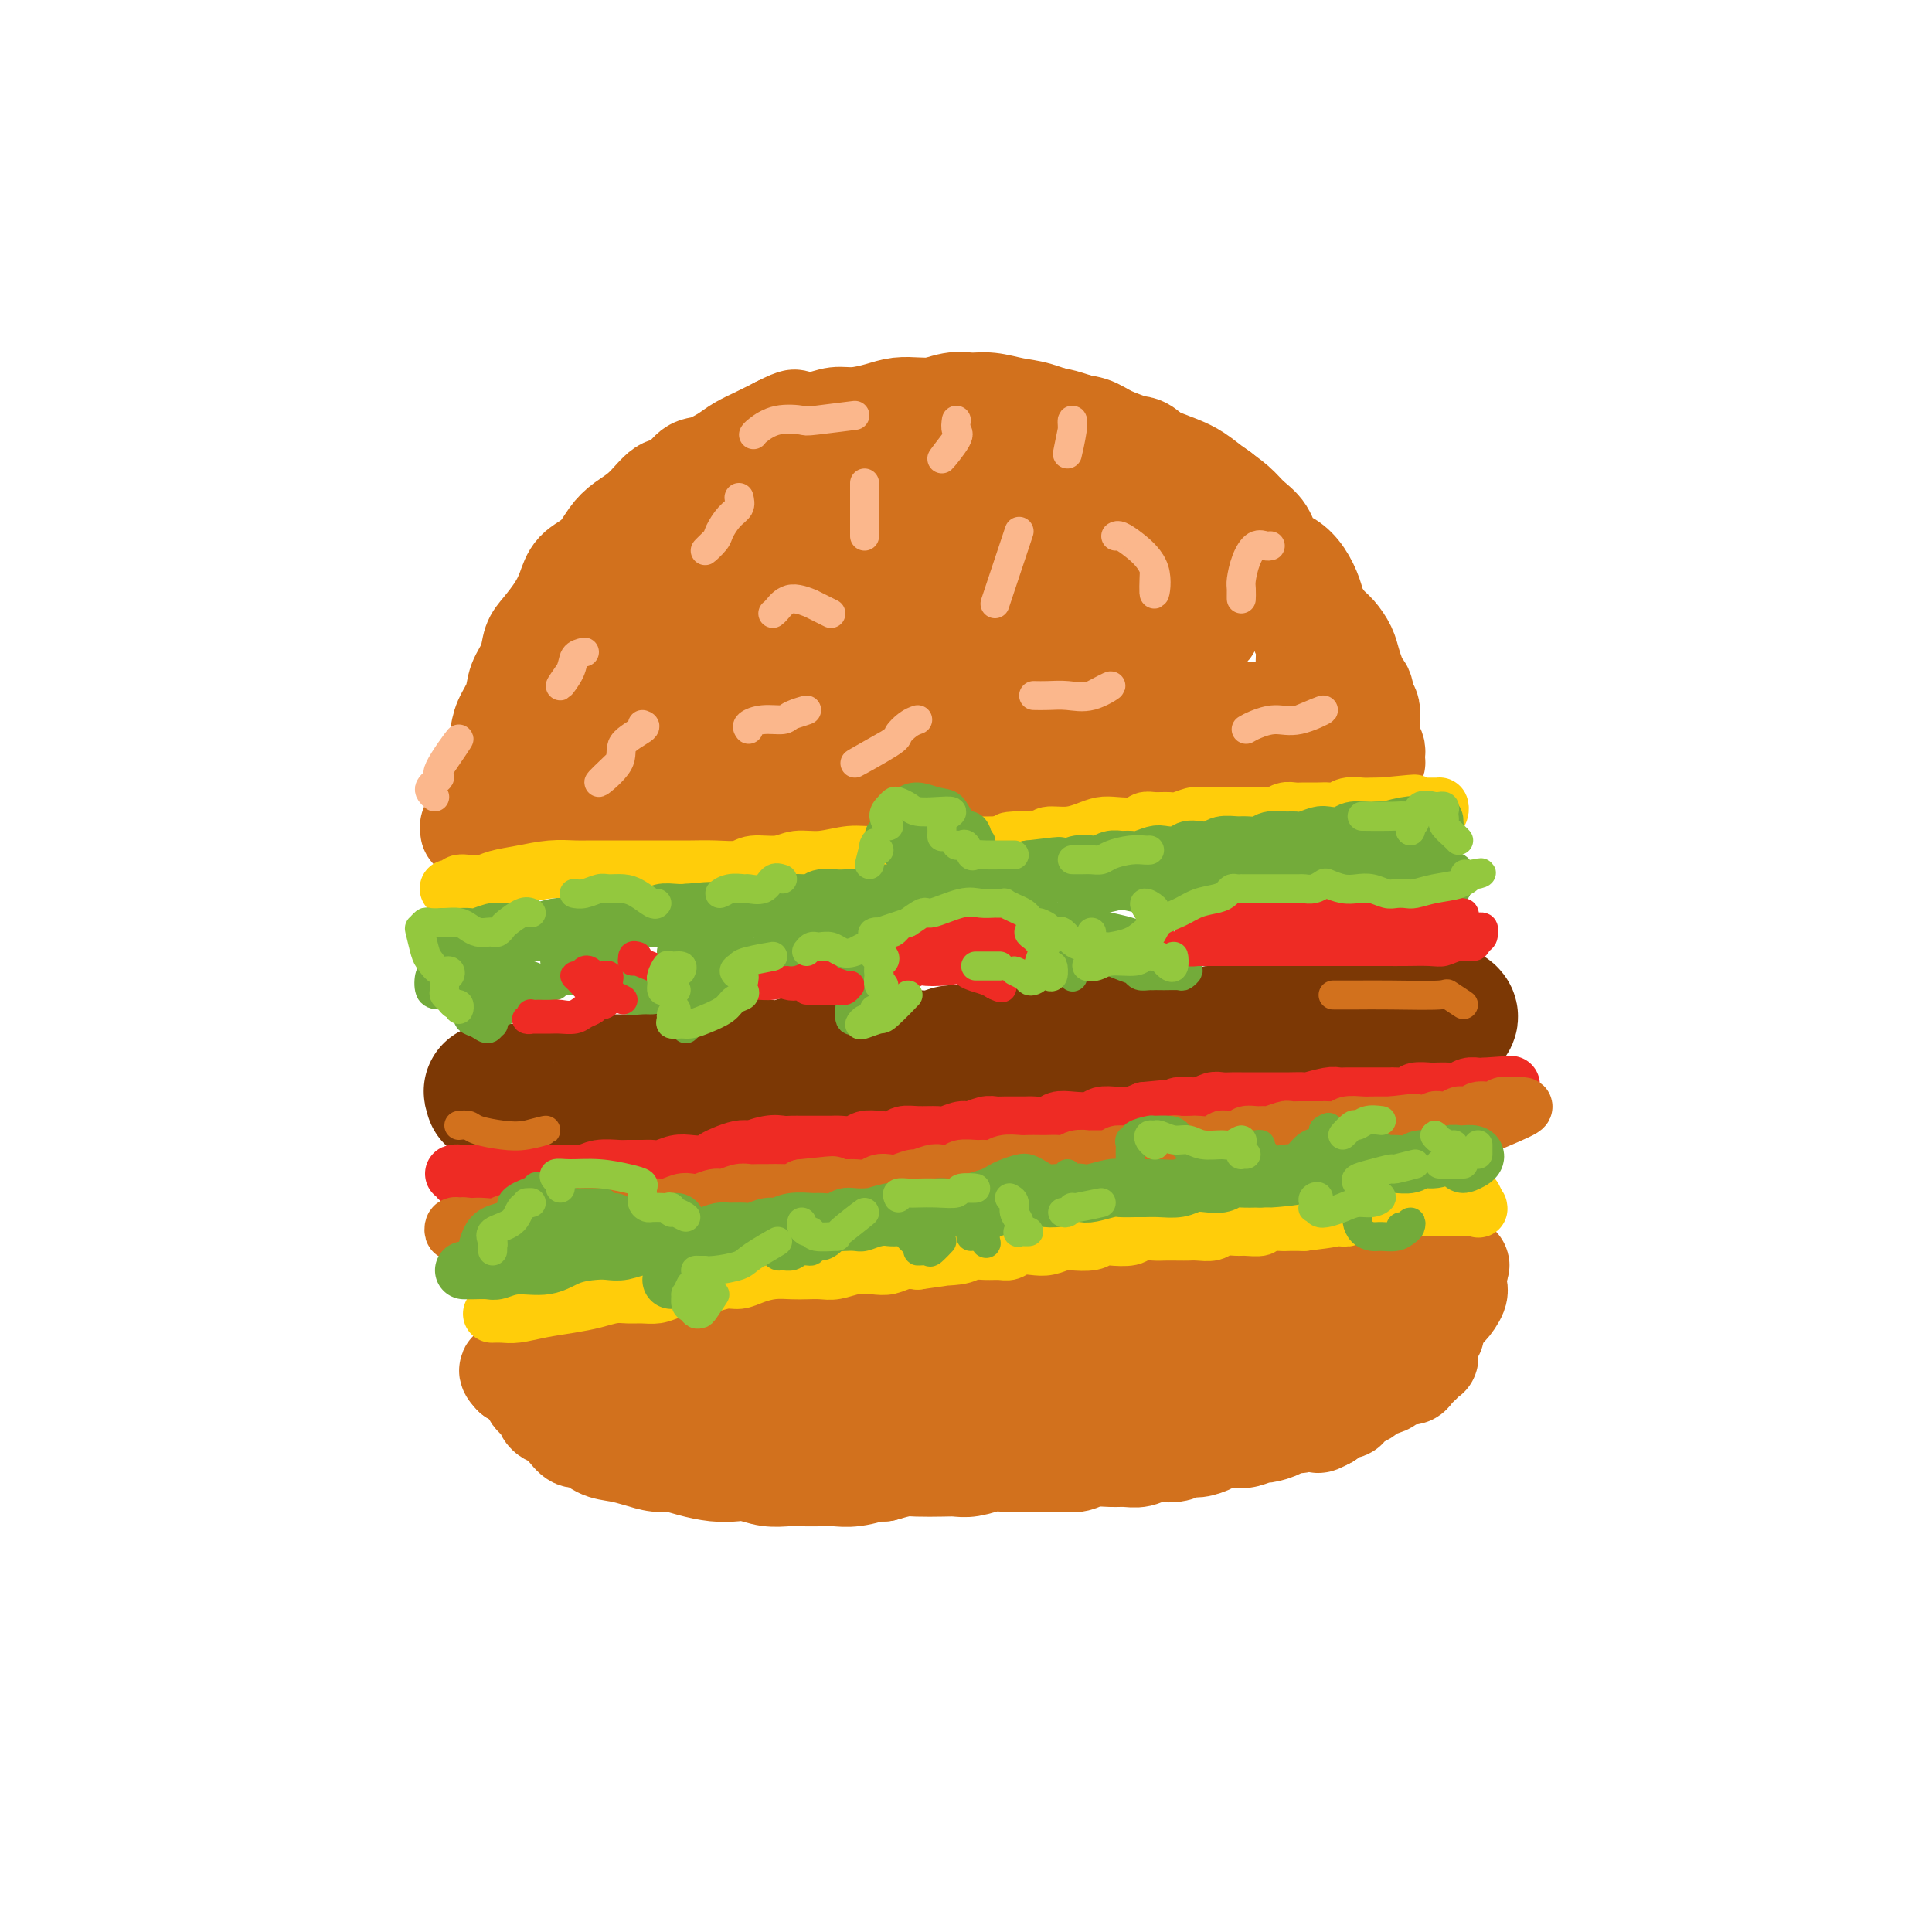 <svg viewBox='0 0 400 400' version='1.1' xmlns='http://www.w3.org/2000/svg' xmlns:xlink='http://www.w3.org/1999/xlink'><g fill='none' stroke='rgb(210,113,29)' stroke-width='20' stroke-linecap='round' stroke-linejoin='round'><path d='M97,172c0.016,-0.474 0.032,-0.947 0,-1c-0.032,-0.053 -0.111,0.315 0,0c0.111,-0.315 0.411,-1.312 1,-2c0.589,-0.688 1.466,-1.068 2,-2c0.534,-0.932 0.724,-2.415 1,-4c0.276,-1.585 0.636,-3.270 1,-5c0.364,-1.730 0.731,-3.505 1,-5c0.269,-1.495 0.439,-2.711 1,-4c0.561,-1.289 1.514,-2.651 2,-4c0.486,-1.349 0.504,-2.685 1,-4c0.496,-1.315 1.470,-2.609 2,-4c0.530,-1.391 0.615,-2.879 1,-4c0.385,-1.121 1.068,-1.874 2,-3c0.932,-1.126 2.111,-2.626 3,-4c0.889,-1.374 1.486,-2.622 2,-4c0.514,-1.378 0.944,-2.884 2,-4c1.056,-1.116 2.737,-1.841 4,-3c1.263,-1.159 2.109,-2.753 3,-4c0.891,-1.247 1.827,-2.149 3,-3c1.173,-0.851 2.581,-1.652 4,-3c1.419,-1.348 2.848,-3.243 4,-4c1.152,-0.757 2.026,-0.377 3,-1c0.974,-0.623 2.049,-2.250 3,-3c0.951,-0.750 1.780,-0.624 3,-1c1.220,-0.376 2.832,-1.256 4,-2c1.168,-0.744 1.891,-1.354 3,-2c1.109,-0.646 2.602,-1.327 4,-2c1.398,-0.673 2.699,-1.336 4,-2'/><path d='M161,88c4.429,-2.255 3.500,-1.392 4,-1c0.500,0.392 2.429,0.311 4,0c1.571,-0.311 2.784,-0.854 4,-1c1.216,-0.146 2.436,0.105 4,0c1.564,-0.105 3.472,-0.565 5,-1c1.528,-0.435 2.675,-0.845 4,-1c1.325,-0.155 2.826,-0.057 4,0c1.174,0.057 2.021,0.071 3,0c0.979,-0.071 2.091,-0.229 3,0c0.909,0.229 1.614,0.845 3,1c1.386,0.155 3.452,-0.152 5,0c1.548,0.152 2.576,0.761 4,1c1.424,0.239 3.242,0.108 5,0c1.758,-0.108 3.456,-0.193 5,0c1.544,0.193 2.934,0.663 4,1c1.066,0.337 1.807,0.541 3,1c1.193,0.459 2.836,1.173 4,2c1.164,0.827 1.848,1.768 3,2c1.152,0.232 2.772,-0.246 4,0c1.228,0.246 2.065,1.216 3,2c0.935,0.784 1.969,1.381 3,2c1.031,0.619 2.058,1.258 3,2c0.942,0.742 1.799,1.586 3,2c1.201,0.414 2.745,0.398 4,1c1.255,0.602 2.219,1.823 3,3c0.781,1.177 1.379,2.310 2,3c0.621,0.690 1.266,0.936 2,2c0.734,1.064 1.558,2.945 2,4c0.442,1.055 0.504,1.284 1,2c0.496,0.716 1.428,1.919 2,3c0.572,1.081 0.786,2.041 1,3'/><path d='M265,121c2.128,3.650 0.948,2.776 1,3c0.052,0.224 1.334,1.546 2,3c0.666,1.454 0.715,3.041 1,4c0.285,0.959 0.808,1.292 1,2c0.192,0.708 0.055,1.791 0,3c-0.055,1.209 -0.029,2.543 0,4c0.029,1.457 0.060,3.037 0,4c-0.060,0.963 -0.212,1.308 0,2c0.212,0.692 0.787,1.731 1,3c0.213,1.269 0.063,2.770 0,4c-0.063,1.230 -0.040,2.191 0,3c0.040,0.809 0.098,1.466 0,2c-0.098,0.534 -0.352,0.944 0,1c0.352,0.056 1.311,-0.243 2,0c0.689,0.243 1.109,1.027 0,1c-1.109,-0.027 -3.745,-0.865 -4,-1c-0.255,-0.135 1.873,0.432 4,1'/><path d='M102,171c-0.279,-0.000 -0.558,-0.001 -1,0c-0.442,0.001 -1.047,0.002 -1,0c0.047,-0.002 0.746,-0.008 1,0c0.254,0.008 0.061,0.031 1,0c0.939,-0.031 3.009,-0.117 5,0c1.991,0.117 3.903,0.438 6,0c2.097,-0.438 4.377,-1.634 7,-2c2.623,-0.366 5.587,0.098 8,0c2.413,-0.098 4.276,-0.760 6,-1c1.724,-0.240 3.310,-0.060 5,0c1.690,0.060 3.486,-0.001 5,0c1.514,0.001 2.748,0.063 4,0c1.252,-0.063 2.524,-0.251 4,0c1.476,0.251 3.156,0.943 5,1c1.844,0.057 3.853,-0.520 6,-1c2.147,-0.480 4.433,-0.864 6,-1c1.567,-0.136 2.416,-0.022 3,0c0.584,0.022 0.903,-0.046 2,0c1.097,0.046 2.973,0.205 5,0c2.027,-0.205 4.204,-0.773 6,-1c1.796,-0.227 3.212,-0.113 5,0c1.788,0.113 3.947,0.226 6,0c2.053,-0.226 3.998,-0.792 6,-1c2.002,-0.208 4.061,-0.060 6,0c1.939,0.060 3.757,0.031 6,0c2.243,-0.031 4.911,-0.065 7,0c2.089,0.065 3.598,0.227 5,0c1.402,-0.227 2.695,-0.844 4,-1c1.305,-0.156 2.621,0.150 4,0c1.379,-0.150 2.823,-0.757 4,-1c1.177,-0.243 2.089,-0.121 3,0'/><path d='M241,163c22.023,-1.254 7.581,-0.388 3,0c-4.581,0.388 0.701,0.300 3,0c2.299,-0.300 1.617,-0.811 2,-1c0.383,-0.189 1.831,-0.055 3,0c1.169,0.055 2.059,0.030 3,0c0.941,-0.030 1.932,-0.064 3,0c1.068,0.064 2.211,0.227 3,0c0.789,-0.227 1.222,-0.845 2,-1c0.778,-0.155 1.899,0.154 3,0c1.101,-0.154 2.183,-0.772 3,-1c0.817,-0.228 1.371,-0.065 2,0c0.629,0.065 1.333,0.031 2,0c0.667,-0.031 1.296,-0.061 2,0c0.704,0.061 1.484,0.213 2,0c0.516,-0.213 0.768,-0.789 1,-1c0.232,-0.211 0.444,-0.055 1,0c0.556,0.055 1.454,0.011 2,0c0.546,-0.011 0.738,0.012 1,0c0.262,-0.012 0.592,-0.059 1,0c0.408,0.059 0.894,0.223 1,0c0.106,-0.223 -0.167,-0.832 0,-1c0.167,-0.168 0.773,0.106 1,0c0.227,-0.106 0.075,-0.591 0,-1c-0.075,-0.409 -0.073,-0.744 0,-1c0.073,-0.256 0.215,-0.435 0,-1c-0.215,-0.565 -0.789,-1.516 -1,-2c-0.211,-0.484 -0.059,-0.500 0,-1c0.059,-0.500 0.026,-1.485 0,-2c-0.026,-0.515 -0.046,-0.562 0,-1c0.046,-0.438 0.156,-1.268 0,-2c-0.156,-0.732 -0.578,-1.366 -1,-2'/><path d='M283,145c-0.334,-2.763 -0.670,-2.669 -1,-3c-0.330,-0.331 -0.654,-1.085 -1,-2c-0.346,-0.915 -0.712,-1.992 -1,-3c-0.288,-1.008 -0.496,-1.949 -1,-3c-0.504,-1.051 -1.303,-2.213 -2,-3c-0.697,-0.787 -1.292,-1.198 -2,-2c-0.708,-0.802 -1.531,-1.995 -2,-3c-0.469,-1.005 -0.586,-1.823 -1,-3c-0.414,-1.177 -1.125,-2.713 -2,-4c-0.875,-1.287 -1.913,-2.326 -3,-3c-1.087,-0.674 -2.222,-0.984 -3,-2c-0.778,-1.016 -1.198,-2.737 -2,-4c-0.802,-1.263 -1.987,-2.067 -3,-3c-1.013,-0.933 -1.853,-1.993 -3,-3c-1.147,-1.007 -2.602,-1.960 -4,-3c-1.398,-1.040 -2.741,-2.165 -4,-3c-1.259,-0.835 -2.436,-1.380 -4,-2c-1.564,-0.620 -3.515,-1.317 -5,-2c-1.485,-0.683 -2.504,-1.353 -4,-2c-1.496,-0.647 -3.470,-1.272 -5,-2c-1.530,-0.728 -2.618,-1.558 -4,-2c-1.382,-0.442 -3.058,-0.496 -5,-1c-1.942,-0.504 -4.148,-1.457 -6,-2c-1.852,-0.543 -3.348,-0.676 -5,-1c-1.652,-0.324 -3.460,-0.840 -5,-1c-1.540,-0.160 -2.813,0.036 -4,0c-1.187,-0.036 -2.288,-0.305 -4,0c-1.712,0.305 -4.036,1.185 -6,2c-1.964,0.815 -3.567,1.566 -5,2c-1.433,0.434 -2.695,0.553 -4,1c-1.305,0.447 -2.652,1.224 -4,2'/><path d='M178,90c-4.841,1.291 -3.442,1.017 -4,1c-0.558,-0.017 -3.072,0.223 -5,1c-1.928,0.777 -3.271,2.090 -5,3c-1.729,0.910 -3.845,1.415 -5,2c-1.155,0.585 -1.350,1.248 -2,2c-0.650,0.752 -1.757,1.593 -3,2c-1.243,0.407 -2.622,0.380 -4,1c-1.378,0.620 -2.754,1.886 -4,3c-1.246,1.114 -2.362,2.077 -4,3c-1.638,0.923 -3.798,1.805 -5,3c-1.202,1.195 -1.445,2.703 -2,4c-0.555,1.297 -1.422,2.381 -2,3c-0.578,0.619 -0.865,0.771 -1,1c-0.135,0.229 -0.116,0.534 0,1c0.116,0.466 0.330,1.091 1,1c0.670,-0.091 1.797,-0.899 4,-2c2.203,-1.101 5.482,-2.494 10,-5c4.518,-2.506 10.276,-6.126 16,-9c5.724,-2.874 11.413,-5.003 16,-7c4.587,-1.997 8.073,-3.862 11,-5c2.927,-1.138 5.296,-1.551 7,-2c1.704,-0.449 2.742,-0.936 3,-1c0.258,-0.064 -0.265,0.293 -2,1c-1.735,0.707 -4.682,1.764 -8,3c-3.318,1.236 -7.007,2.650 -11,4c-3.993,1.350 -8.291,2.635 -12,4c-3.709,1.365 -6.829,2.809 -10,4c-3.171,1.191 -6.392,2.128 -9,4c-2.608,1.872 -4.602,4.678 -7,7c-2.398,2.322 -5.199,4.161 -8,6'/><path d='M133,123c-3.704,3.477 -5.466,5.671 -7,8c-1.534,2.329 -2.842,4.794 -4,7c-1.158,2.206 -2.167,4.152 -3,6c-0.833,1.848 -1.491,3.596 -2,5c-0.509,1.404 -0.868,2.463 -2,4c-1.132,1.537 -3.037,3.553 -4,5c-0.963,1.447 -0.983,2.326 -1,3c-0.017,0.674 -0.031,1.142 0,1c0.031,-0.142 0.106,-0.895 1,-2c0.894,-1.105 2.606,-2.561 5,-5c2.394,-2.439 5.471,-5.861 9,-9c3.529,-3.139 7.510,-5.996 13,-10c5.490,-4.004 12.489,-9.154 18,-13c5.511,-3.846 9.535,-6.387 13,-8c3.465,-1.613 6.370,-2.296 9,-3c2.630,-0.704 4.985,-1.427 7,-2c2.015,-0.573 3.689,-0.996 5,-1c1.311,-0.004 2.260,0.412 3,1c0.740,0.588 1.272,1.349 1,2c-0.272,0.651 -1.346,1.192 -3,2c-1.654,0.808 -3.886,1.884 -7,3c-3.114,1.116 -7.111,2.271 -12,4c-4.889,1.729 -10.672,4.031 -16,6c-5.328,1.969 -10.203,3.606 -14,5c-3.797,1.394 -6.517,2.545 -9,4c-2.483,1.455 -4.727,3.215 -7,5c-2.273,1.785 -4.573,3.594 -6,5c-1.427,1.406 -1.980,2.408 -2,3c-0.020,0.592 0.495,0.775 1,1c0.505,0.225 1.002,0.493 3,0c1.998,-0.493 5.499,-1.746 9,-3'/><path d='M131,147c4.672,-1.195 9.853,-3.181 15,-5c5.147,-1.819 10.260,-3.470 17,-5c6.740,-1.530 15.107,-2.939 23,-4c7.893,-1.061 15.314,-1.773 22,-2c6.686,-0.227 12.638,0.030 18,1c5.362,0.970 10.134,2.651 14,4c3.866,1.349 6.825,2.365 8,3c1.175,0.635 0.565,0.890 0,1c-0.565,0.110 -1.084,0.076 -3,0c-1.916,-0.076 -5.228,-0.192 -10,0c-4.772,0.192 -11.003,0.693 -17,1c-5.997,0.307 -11.759,0.421 -17,0c-5.241,-0.421 -9.960,-1.376 -14,-2c-4.040,-0.624 -7.401,-0.918 -11,-1c-3.599,-0.082 -7.436,0.047 -12,1c-4.564,0.953 -9.857,2.730 -14,4c-4.143,1.270 -7.137,2.031 -10,3c-2.863,0.969 -5.594,2.144 -7,3c-1.406,0.856 -1.487,1.394 -2,2c-0.513,0.606 -1.460,1.281 -2,2c-0.540,0.719 -0.674,1.484 0,2c0.674,0.516 2.157,0.784 4,1c1.843,0.216 4.048,0.380 7,0c2.952,-0.380 6.652,-1.303 12,-2c5.348,-0.697 12.343,-1.168 19,-2c6.657,-0.832 12.976,-2.027 19,-3c6.024,-0.973 11.752,-1.725 17,-2c5.248,-0.275 10.015,-0.074 15,0c4.985,0.074 10.188,0.020 15,0c4.812,-0.020 9.232,-0.006 13,0c3.768,0.006 6.884,0.003 10,0'/><path d='M260,147c8.799,-0.001 4.296,-0.003 3,0c-1.296,0.003 0.614,0.011 1,0c0.386,-0.011 -0.751,-0.041 -2,0c-1.249,0.041 -2.610,0.154 -5,0c-2.390,-0.154 -5.809,-0.575 -9,-1c-3.191,-0.425 -6.153,-0.853 -9,-1c-2.847,-0.147 -5.580,-0.011 -9,0c-3.420,0.011 -7.526,-0.101 -12,0c-4.474,0.101 -9.316,0.417 -14,1c-4.684,0.583 -9.209,1.434 -13,2c-3.791,0.566 -6.846,0.846 -9,1c-2.154,0.154 -3.407,0.180 -4,0c-0.593,-0.180 -0.526,-0.568 0,-1c0.526,-0.432 1.513,-0.910 4,-2c2.487,-1.090 6.475,-2.792 11,-4c4.525,-1.208 9.586,-1.923 15,-3c5.414,-1.077 11.180,-2.516 16,-3c4.820,-0.484 8.692,-0.012 12,0c3.308,0.012 6.051,-0.435 8,-1c1.949,-0.565 3.105,-1.246 4,-2c0.895,-0.754 1.531,-1.579 2,-2c0.469,-0.421 0.771,-0.439 1,-1c0.229,-0.561 0.384,-1.667 0,-3c-0.384,-1.333 -1.307,-2.894 -3,-4c-1.693,-1.106 -4.155,-1.758 -7,-3c-2.845,-1.242 -6.072,-3.075 -10,-4c-3.928,-0.925 -8.558,-0.941 -13,-1c-4.442,-0.059 -8.696,-0.160 -12,0c-3.304,0.160 -5.659,0.582 -8,1c-2.341,0.418 -4.669,0.834 -6,1c-1.331,0.166 -1.666,0.083 -2,0'/><path d='M190,117c-5.818,0.363 0.139,0.771 4,1c3.861,0.229 5.628,0.280 9,1c3.372,0.720 8.349,2.111 13,3c4.651,0.889 8.977,1.277 14,2c5.023,0.723 10.744,1.781 14,2c3.256,0.219 4.046,-0.402 5,-1c0.954,-0.598 2.070,-1.175 3,-2c0.930,-0.825 1.673,-1.898 1,-3c-0.673,-1.102 -2.763,-2.233 -5,-4c-2.237,-1.767 -4.620,-4.172 -8,-6c-3.380,-1.828 -7.756,-3.080 -11,-4c-3.244,-0.920 -5.357,-1.507 -8,-2c-2.643,-0.493 -5.818,-0.893 -8,-1c-2.182,-0.107 -3.373,0.079 -5,0c-1.627,-0.079 -3.691,-0.424 -5,0c-1.309,0.424 -1.864,1.617 -2,2c-0.136,0.383 0.145,-0.044 1,0c0.855,0.044 2.282,0.558 5,1c2.718,0.442 6.725,0.810 10,1c3.275,0.190 5.818,0.202 9,0c3.182,-0.202 7.001,-0.618 9,-1c1.999,-0.382 2.176,-0.731 2,-1c-0.176,-0.269 -0.707,-0.457 -2,-1c-1.293,-0.543 -3.348,-1.441 -6,-2c-2.652,-0.559 -5.900,-0.780 -10,-1c-4.100,-0.220 -9.051,-0.438 -13,0c-3.949,0.438 -6.895,1.532 -9,3c-2.105,1.468 -3.368,3.311 -4,4c-0.632,0.689 -0.632,0.224 0,1c0.632,0.776 1.895,2.793 2,3c0.105,0.207 -0.947,-1.397 -2,-3'/><path d='M110,281c0.114,-0.002 0.228,-0.004 0,0c-0.228,0.004 -0.798,0.013 -1,0c-0.202,-0.013 -0.034,-0.049 0,0c0.034,0.049 -0.064,0.182 1,0c1.064,-0.182 3.289,-0.679 5,-1c1.711,-0.321 2.906,-0.464 5,-1c2.094,-0.536 5.087,-1.464 8,-2c2.913,-0.536 5.745,-0.679 8,-1c2.255,-0.321 3.932,-0.818 6,-1c2.068,-0.182 4.528,-0.048 6,0c1.472,0.048 1.957,0.010 3,0c1.043,-0.010 2.646,0.009 4,0c1.354,-0.009 2.461,-0.045 4,0c1.539,0.045 3.510,0.170 5,0c1.490,-0.170 2.498,-0.634 4,-1c1.502,-0.366 3.496,-0.634 5,-1c1.504,-0.366 2.516,-0.830 4,-1c1.484,-0.170 3.438,-0.044 5,0c1.562,0.044 2.732,0.008 4,0c1.268,-0.008 2.634,0.013 4,0c1.366,-0.013 2.731,-0.059 4,0c1.269,0.059 2.442,0.222 4,0c1.558,-0.222 3.500,-0.829 5,-1c1.500,-0.171 2.557,0.095 4,0c1.443,-0.095 3.274,-0.551 5,-1c1.726,-0.449 3.349,-0.890 5,-1c1.651,-0.110 3.329,0.111 5,0c1.671,-0.111 3.336,-0.556 5,-1'/><path d='M227,268c18.770,-2.023 7.195,-0.581 4,0c-3.195,0.581 1.989,0.300 5,0c3.011,-0.300 3.849,-0.620 5,-1c1.151,-0.380 2.615,-0.820 4,-1c1.385,-0.180 2.692,-0.101 4,0c1.308,0.101 2.618,0.224 4,0c1.382,-0.224 2.838,-0.796 4,-1c1.162,-0.204 2.031,-0.040 3,0c0.969,0.040 2.039,-0.046 3,0c0.961,0.046 1.812,0.222 3,0c1.188,-0.222 2.712,-0.844 4,-1c1.288,-0.156 2.341,0.154 3,0c0.659,-0.154 0.924,-0.773 2,-1c1.076,-0.227 2.962,-0.061 4,0c1.038,0.061 1.229,0.016 2,0c0.771,-0.016 2.121,-0.004 3,0c0.879,0.004 1.286,0.001 2,0c0.714,-0.001 1.735,-0.000 2,0c0.265,0.000 -0.227,0.000 0,0c0.227,-0.000 1.174,-0.000 2,0c0.826,0.000 1.530,0.001 2,0c0.470,-0.001 0.704,-0.004 1,0c0.296,0.004 0.654,0.015 1,0c0.346,-0.015 0.680,-0.056 1,0c0.320,0.056 0.625,0.207 1,0c0.375,-0.207 0.822,-0.774 1,-1c0.178,-0.226 0.089,-0.113 0,0'/><path d='M297,262c10.829,-0.678 2.902,0.629 0,1c-2.902,0.371 -0.778,-0.192 0,0c0.778,0.192 0.209,1.138 0,2c-0.209,0.862 -0.060,1.640 0,2c0.060,0.360 0.030,0.301 0,1c-0.030,0.699 -0.061,2.156 0,3c0.061,0.844 0.212,1.075 0,2c-0.212,0.925 -0.789,2.543 -1,3c-0.211,0.457 -0.056,-0.246 0,0c0.056,0.246 0.012,1.442 0,2c-0.012,0.558 0.008,0.478 0,1c-0.008,0.522 -0.044,1.645 0,2c0.044,0.355 0.167,-0.059 0,0c-0.167,0.059 -0.625,0.589 -1,1c-0.375,0.411 -0.668,0.701 -1,1c-0.332,0.299 -0.703,0.605 -1,1c-0.297,0.395 -0.521,0.879 -1,1c-0.479,0.121 -1.213,-0.122 -2,0c-0.787,0.122 -1.628,0.610 -2,1c-0.372,0.390 -0.276,0.682 -1,1c-0.724,0.318 -2.269,0.664 -3,1c-0.731,0.336 -0.647,0.664 -1,1c-0.353,0.336 -1.141,0.682 -2,1c-0.859,0.318 -1.788,0.610 -2,1c-0.212,0.390 0.294,0.878 0,1c-0.294,0.122 -1.387,-0.121 -2,0c-0.613,0.121 -0.747,0.606 -1,1c-0.253,0.394 -0.627,0.697 -1,1'/><path d='M275,294c-3.368,1.874 -1.789,0.557 -2,0c-0.211,-0.557 -2.211,-0.356 -3,0c-0.789,0.356 -0.366,0.865 -1,1c-0.634,0.135 -2.323,-0.104 -3,0c-0.677,0.104 -0.340,0.550 -1,1c-0.660,0.450 -2.316,0.905 -3,1c-0.684,0.095 -0.395,-0.168 -1,0c-0.605,0.168 -2.105,0.767 -3,1c-0.895,0.233 -1.184,0.100 -2,0c-0.816,-0.100 -2.160,-0.166 -3,0c-0.840,0.166 -1.176,0.565 -2,1c-0.824,0.435 -2.135,0.905 -3,1c-0.865,0.095 -1.285,-0.185 -2,0c-0.715,0.185 -1.727,0.834 -3,1c-1.273,0.166 -2.809,-0.153 -4,0c-1.191,0.153 -2.037,0.777 -3,1c-0.963,0.223 -2.041,0.046 -3,0c-0.959,-0.046 -1.797,0.040 -3,0c-1.203,-0.040 -2.770,-0.207 -4,0c-1.230,0.207 -2.122,0.788 -3,1c-0.878,0.212 -1.742,0.056 -3,0c-1.258,-0.056 -2.910,-0.011 -4,0c-1.090,0.011 -1.618,-0.011 -3,0c-1.382,0.011 -3.617,0.055 -5,0c-1.383,-0.055 -1.914,-0.211 -3,0c-1.086,0.211 -2.726,0.788 -4,1c-1.274,0.212 -2.181,0.060 -3,0c-0.819,-0.060 -1.549,-0.026 -3,0c-1.451,0.026 -3.621,0.046 -5,0c-1.379,-0.046 -1.965,-0.156 -3,0c-1.035,0.156 -2.517,0.578 -4,1'/><path d='M183,305c-8.753,0.403 -4.134,-0.088 -3,0c1.134,0.088 -1.217,0.755 -3,1c-1.783,0.245 -2.997,0.067 -4,0c-1.003,-0.067 -1.794,-0.022 -3,0c-1.206,0.022 -2.825,0.020 -4,0c-1.175,-0.020 -1.905,-0.057 -3,0c-1.095,0.057 -2.554,0.209 -4,0c-1.446,-0.209 -2.880,-0.778 -4,-1c-1.120,-0.222 -1.926,-0.097 -3,0c-1.074,0.097 -2.415,0.167 -4,0c-1.585,-0.167 -3.413,-0.570 -5,-1c-1.587,-0.430 -2.931,-0.887 -4,-1c-1.069,-0.113 -1.862,0.119 -3,0c-1.138,-0.119 -2.622,-0.590 -4,-1c-1.378,-0.410 -2.649,-0.758 -4,-1c-1.351,-0.242 -2.782,-0.379 -4,-1c-1.218,-0.621 -2.223,-1.725 -3,-2c-0.777,-0.275 -1.325,0.278 -2,0c-0.675,-0.278 -1.476,-1.388 -2,-2c-0.524,-0.612 -0.770,-0.727 -1,-1c-0.230,-0.273 -0.444,-0.703 -1,-1c-0.556,-0.297 -1.456,-0.461 -2,-1c-0.544,-0.539 -0.734,-1.454 -1,-2c-0.266,-0.546 -0.609,-0.723 -1,-1c-0.391,-0.277 -0.829,-0.652 -1,-1c-0.171,-0.348 -0.074,-0.668 0,-1c0.074,-0.332 0.125,-0.677 0,-1c-0.125,-0.323 -0.425,-0.623 -1,-1c-0.575,-0.377 -1.424,-0.832 -2,-1c-0.576,-0.168 -0.879,-0.048 -1,0c-0.121,0.048 -0.061,0.024 0,0'/><path d='M106,285c-2.456,-2.474 0.405,-1.159 2,0c1.595,1.159 1.925,2.163 3,3c1.075,0.837 2.896,1.506 5,2c2.104,0.494 4.492,0.812 8,1c3.508,0.188 8.137,0.247 12,0c3.863,-0.247 6.962,-0.798 10,-1c3.038,-0.202 6.017,-0.055 9,0c2.983,0.055 5.969,0.016 9,0c3.031,-0.016 6.105,-0.011 9,0c2.895,0.011 5.609,0.027 9,0c3.391,-0.027 7.459,-0.098 11,0c3.541,0.098 6.555,0.366 9,0c2.445,-0.366 4.321,-1.366 6,-2c1.679,-0.634 3.161,-0.902 4,-1c0.839,-0.098 1.036,-0.027 1,0c-0.036,0.027 -0.305,0.011 -1,0c-0.695,-0.011 -1.815,-0.017 -4,0c-2.185,0.017 -5.433,0.056 -9,0c-3.567,-0.056 -7.452,-0.207 -11,0c-3.548,0.207 -6.760,0.774 -10,1c-3.240,0.226 -6.509,0.113 -10,0c-3.491,-0.113 -7.205,-0.227 -10,0c-2.795,0.227 -4.671,0.794 -6,1c-1.329,0.206 -2.110,0.053 -3,0c-0.890,-0.053 -1.888,-0.004 -2,0c-0.112,0.004 0.662,-0.037 2,0c1.338,0.037 3.239,0.154 6,0c2.761,-0.154 6.380,-0.577 10,-1'/><path d='M165,288c4.534,-0.095 7.870,0.168 12,0c4.130,-0.168 9.054,-0.767 13,-1c3.946,-0.233 6.915,-0.100 9,0c2.085,0.100 3.286,0.167 5,0c1.714,-0.167 3.942,-0.570 6,-1c2.058,-0.430 3.947,-0.889 6,-1c2.053,-0.111 4.270,0.125 6,0c1.730,-0.125 2.972,-0.611 5,-1c2.028,-0.389 4.841,-0.682 7,-1c2.159,-0.318 3.665,-0.661 6,-1c2.335,-0.339 5.498,-0.673 8,-1c2.502,-0.327 4.343,-0.647 6,-1c1.657,-0.353 3.130,-0.739 5,-1c1.870,-0.261 4.138,-0.398 6,-1c1.862,-0.602 3.318,-1.668 5,-2c1.682,-0.332 3.588,0.069 5,0c1.412,-0.069 2.328,-0.607 3,-1c0.672,-0.393 1.101,-0.641 2,-1c0.899,-0.359 2.269,-0.828 3,-1c0.731,-0.172 0.822,-0.046 1,0c0.178,0.046 0.441,0.011 1,0c0.559,-0.011 1.412,0.001 2,0c0.588,-0.001 0.910,-0.015 1,0c0.090,0.015 -0.051,0.059 0,0c0.051,-0.059 0.293,-0.222 0,0c-0.293,0.222 -1.121,0.830 -2,1c-0.879,0.170 -1.807,-0.098 -3,0c-1.193,0.098 -2.650,0.562 -4,1c-1.350,0.438 -2.594,0.849 -4,1c-1.406,0.151 -2.973,0.043 -4,0c-1.027,-0.043 -1.513,-0.022 -2,0'/><path d='M269,276c-3.160,0.387 -2.059,-0.145 -1,0c1.059,0.145 2.078,0.967 3,1c0.922,0.033 1.748,-0.722 3,-1c1.252,-0.278 2.929,-0.079 3,0c0.071,0.079 -1.465,0.040 -3,0'/><path d='M286,272c0.289,0.133 0.578,0.267 1,0c0.422,-0.267 0.978,-0.933 1,-1c0.022,-0.067 -0.489,0.467 -1,1'/><path d='M296,267c-0.112,-0.415 -0.223,-0.829 0,-1c0.223,-0.171 0.781,-0.098 1,0c0.219,0.098 0.100,0.222 0,0c-0.100,-0.222 -0.180,-0.791 0,-1c0.180,-0.209 0.622,-0.060 1,0c0.378,0.060 0.694,0.031 1,0c0.306,-0.031 0.604,-0.062 1,0c0.396,0.062 0.890,0.219 1,0c0.110,-0.219 -0.165,-0.814 0,-1c0.165,-0.186 0.770,0.037 1,0c0.230,-0.037 0.083,-0.335 0,0c-0.083,0.335 -0.104,1.303 0,2c0.104,0.697 0.333,1.123 0,2c-0.333,0.877 -1.227,2.205 -2,3c-0.773,0.795 -1.425,1.055 -2,2c-0.575,0.945 -1.072,2.573 -1,3c0.072,0.427 0.712,-0.347 0,0c-0.712,0.347 -2.775,1.813 -3,2c-0.225,0.187 1.387,-0.907 3,-2'/></g>
<g fill='none' stroke='rgb(124,56,5)' stroke-width='28' stroke-linecap='round' stroke-linejoin='round'><path d='M102,227c0.082,-0.422 0.163,-0.844 0,-1c-0.163,-0.156 -0.571,-0.044 0,0c0.571,0.044 2.120,0.022 3,0c0.880,-0.022 1.092,-0.044 2,0c0.908,0.044 2.512,0.156 4,0c1.488,-0.156 2.859,-0.578 4,-1c1.141,-0.422 2.053,-0.845 3,-1c0.947,-0.155 1.931,-0.042 3,0c1.069,0.042 2.224,0.012 3,0c0.776,-0.012 1.171,-0.007 2,0c0.829,0.007 2.090,0.016 3,0c0.910,-0.016 1.469,-0.057 2,0c0.531,0.057 1.033,0.212 2,0c0.967,-0.212 2.399,-0.793 3,-1c0.601,-0.207 0.373,-0.041 1,0c0.627,0.041 2.110,-0.042 3,0c0.890,0.042 1.186,0.208 2,0c0.814,-0.208 2.147,-0.792 3,-1c0.853,-0.208 1.228,-0.042 2,0c0.772,0.042 1.943,-0.040 3,0c1.057,0.040 2.000,0.203 3,0c1.000,-0.203 2.055,-0.773 3,-1c0.945,-0.227 1.779,-0.112 3,0c1.221,0.112 2.829,0.223 4,0c1.171,-0.223 1.906,-0.778 3,-1c1.094,-0.222 2.547,-0.111 4,0'/><path d='M170,220c11.011,-1.022 4.539,-0.078 3,0c-1.539,0.078 1.855,-0.712 4,-1c2.145,-0.288 3.043,-0.076 4,0c0.957,0.076 1.975,0.016 3,0c1.025,-0.016 2.058,0.011 3,0c0.942,-0.011 1.792,-0.059 3,0c1.208,0.059 2.774,0.226 4,0c1.226,-0.226 2.113,-0.845 3,-1c0.887,-0.155 1.772,0.155 3,0c1.228,-0.155 2.797,-0.773 4,-1c1.203,-0.227 2.040,-0.061 3,0c0.960,0.061 2.042,0.017 3,0c0.958,-0.017 1.792,-0.009 3,0c1.208,0.009 2.791,0.017 4,0c1.209,-0.017 2.043,-0.061 3,0c0.957,0.061 2.036,0.227 3,0c0.964,-0.227 1.812,-0.845 3,-1c1.188,-0.155 2.716,0.155 4,0c1.284,-0.155 2.325,-0.774 3,-1c0.675,-0.226 0.984,-0.060 2,0c1.016,0.060 2.738,0.012 4,0c1.262,-0.012 2.065,0.011 3,0c0.935,-0.011 2.001,-0.054 3,0c0.999,0.054 1.929,0.207 3,0c1.071,-0.207 2.282,-0.773 3,-1c0.718,-0.227 0.944,-0.113 2,0c1.056,0.113 2.943,0.226 4,0c1.057,-0.226 1.283,-0.793 2,-1c0.717,-0.207 1.924,-0.056 3,0c1.076,0.056 2.022,0.016 3,0c0.978,-0.016 1.989,-0.008 3,0'/><path d='M268,213c15.679,-1.018 5.876,-0.062 3,0c-2.876,0.062 1.174,-0.768 3,-1c1.826,-0.232 1.429,0.134 2,0c0.571,-0.134 2.111,-0.768 3,-1c0.889,-0.232 1.126,-0.062 2,0c0.874,0.062 2.384,0.017 3,0c0.616,-0.017 0.339,-0.004 1,0c0.661,0.004 2.259,0.001 3,0c0.741,-0.001 0.623,-0.001 1,0c0.377,0.001 1.248,0.001 2,0c0.752,-0.001 1.385,-0.004 2,0c0.615,0.004 1.212,0.014 2,0c0.788,-0.014 1.769,-0.054 2,0c0.231,0.054 -0.287,0.201 0,0c0.287,-0.201 1.378,-0.750 2,-1c0.622,-0.250 0.775,-0.201 1,0c0.225,0.201 0.522,0.554 0,1c-0.522,0.446 -1.863,0.985 -2,1c-0.137,0.015 0.932,-0.492 2,-1'/></g>
<g fill='none' stroke='rgb(255,205,10)' stroke-width='12' stroke-linecap='round' stroke-linejoin='round'><path d='M102,272c0.044,-0.002 0.089,-0.003 0,0c-0.089,0.003 -0.310,0.012 0,0c0.310,-0.012 1.153,-0.044 2,0c0.847,0.044 1.700,0.166 3,0c1.300,-0.166 3.047,-0.619 5,-1c1.953,-0.381 4.112,-0.691 6,-1c1.888,-0.309 3.506,-0.618 5,-1c1.494,-0.382 2.863,-0.837 4,-1c1.137,-0.163 2.041,-0.034 3,0c0.959,0.034 1.974,-0.028 3,0c1.026,0.028 2.063,0.147 3,0c0.937,-0.147 1.773,-0.561 3,-1c1.227,-0.439 2.845,-0.905 4,-1c1.155,-0.095 1.848,0.181 3,0c1.152,-0.181 2.762,-0.819 4,-1c1.238,-0.181 2.102,0.095 3,0c0.898,-0.095 1.829,-0.562 3,-1c1.171,-0.438 2.581,-0.849 4,-1c1.419,-0.151 2.847,-0.044 4,0c1.153,0.044 2.031,0.026 3,0c0.969,-0.026 2.030,-0.058 3,0c0.970,0.058 1.848,0.208 3,0c1.152,-0.208 2.577,-0.774 4,-1c1.423,-0.226 2.845,-0.112 4,0c1.155,0.112 2.042,0.222 3,0c0.958,-0.222 1.988,-0.778 3,-1c1.012,-0.222 2.006,-0.111 3,0'/><path d='M190,261c14.316,-1.945 6.105,-1.306 4,-1c-2.105,0.306 1.897,0.279 4,0c2.103,-0.279 2.306,-0.811 3,-1c0.694,-0.189 1.880,-0.037 3,0c1.120,0.037 2.175,-0.042 3,0c0.825,0.042 1.418,0.204 2,0c0.582,-0.204 1.151,-0.773 2,-1c0.849,-0.227 1.978,-0.112 3,0c1.022,0.112 1.937,0.223 3,0c1.063,-0.223 2.275,-0.778 3,-1c0.725,-0.222 0.965,-0.111 2,0c1.035,0.111 2.867,0.222 4,0c1.133,-0.222 1.567,-0.777 2,-1c0.433,-0.223 0.863,-0.112 2,0c1.137,0.112 2.980,0.226 4,0c1.020,-0.226 1.218,-0.793 2,-1c0.782,-0.207 2.148,-0.056 3,0c0.852,0.056 1.191,0.016 2,0c0.809,-0.016 2.088,-0.008 3,0c0.912,0.008 1.456,0.016 2,0c0.544,-0.016 1.089,-0.057 2,0c0.911,0.057 2.188,0.212 3,0c0.812,-0.212 1.157,-0.793 2,-1c0.843,-0.207 2.183,-0.041 3,0c0.817,0.041 1.111,-0.041 2,0c0.889,0.041 2.375,0.207 3,0c0.625,-0.207 0.391,-0.788 1,-1c0.609,-0.212 2.060,-0.057 3,0c0.940,0.057 1.368,0.015 2,0c0.632,-0.015 1.466,-0.004 2,0c0.534,0.004 0.767,0.002 1,0'/><path d='M270,253c12.430,-1.464 3.507,-1.123 1,-1c-2.507,0.123 1.404,0.029 3,0c1.596,-0.029 0.878,0.006 1,0c0.122,-0.006 1.083,-0.054 2,0c0.917,0.054 1.790,0.211 2,0c0.210,-0.211 -0.243,-0.789 0,-1c0.243,-0.211 1.182,-0.057 2,0c0.818,0.057 1.513,0.015 2,0c0.487,-0.015 0.764,-0.003 1,0c0.236,0.003 0.429,-0.003 1,0c0.571,0.003 1.519,0.015 2,0c0.481,-0.015 0.495,-0.057 1,0c0.505,0.057 1.501,0.211 2,0c0.499,-0.211 0.500,-0.789 1,-1c0.500,-0.211 1.499,-0.057 2,0c0.501,0.057 0.506,0.015 1,0c0.494,-0.015 1.479,-0.004 2,0c0.521,0.004 0.577,0.001 1,0c0.423,-0.001 1.212,-0.000 2,0c0.788,0.000 1.574,0.000 2,0c0.426,-0.000 0.492,-0.001 1,0c0.508,0.001 1.458,0.003 2,0c0.542,-0.003 0.677,-0.010 1,0c0.323,0.010 0.835,0.036 1,0c0.165,-0.036 -0.018,-0.133 0,0c0.018,0.133 0.236,0.497 0,0c-0.236,-0.497 -0.924,-1.856 -1,-2c-0.076,-0.144 0.462,0.928 1,2'/><path d='M93,184c-0.094,-0.030 -0.188,-0.060 0,0c0.188,0.060 0.657,0.209 1,0c0.343,-0.209 0.561,-0.777 1,-1c0.439,-0.223 1.099,-0.102 2,0c0.901,0.102 2.044,0.185 3,0c0.956,-0.185 1.725,-0.638 3,-1c1.275,-0.362 3.055,-0.633 5,-1c1.945,-0.367 4.056,-0.830 6,-1c1.944,-0.170 3.721,-0.045 5,0c1.279,0.045 2.060,0.012 3,0c0.940,-0.012 2.040,-0.003 3,0c0.960,0.003 1.781,0.001 3,0c1.219,-0.001 2.834,-0.001 4,0c1.166,0.001 1.881,0.001 3,0c1.119,-0.001 2.643,-0.004 4,0c1.357,0.004 2.547,0.016 4,0c1.453,-0.016 3.167,-0.061 5,0c1.833,0.061 3.783,0.228 5,0c1.217,-0.228 1.700,-0.850 3,-1c1.300,-0.150 3.417,0.171 5,0c1.583,-0.171 2.633,-0.834 4,-1c1.367,-0.166 3.053,0.166 5,0c1.947,-0.166 4.156,-0.828 6,-1c1.844,-0.172 3.322,0.146 5,0c1.678,-0.146 3.557,-0.757 5,-1c1.443,-0.243 2.450,-0.118 4,0c1.550,0.118 3.642,0.227 5,0c1.358,-0.227 1.981,-0.792 3,-1c1.019,-0.208 2.434,-0.059 4,0c1.566,0.059 3.283,0.030 5,0'/><path d='M207,175c18.108,-1.636 6.377,-1.226 3,-1c-3.377,0.226 1.598,0.267 4,0c2.402,-0.267 2.231,-0.842 3,-1c0.769,-0.158 2.479,0.102 4,0c1.521,-0.102 2.855,-0.567 4,-1c1.145,-0.433 2.101,-0.834 3,-1c0.899,-0.166 1.739,-0.097 3,0c1.261,0.097 2.941,0.223 4,0c1.059,-0.223 1.495,-0.796 2,-1c0.505,-0.204 1.078,-0.041 2,0c0.922,0.041 2.191,-0.042 3,0c0.809,0.042 1.156,0.207 2,0c0.844,-0.207 2.185,-0.788 3,-1c0.815,-0.212 1.106,-0.057 2,0c0.894,0.057 2.393,0.015 3,0c0.607,-0.015 0.323,-0.004 1,0c0.677,0.004 2.317,0.002 3,0c0.683,-0.002 0.409,-0.004 1,0c0.591,0.004 2.045,0.015 3,0c0.955,-0.015 1.410,-0.057 2,0c0.590,0.057 1.317,0.211 2,0c0.683,-0.211 1.324,-0.789 2,-1c0.676,-0.211 1.389,-0.056 2,0c0.611,0.056 1.121,0.011 2,0c0.879,-0.011 2.126,0.011 3,0c0.874,-0.011 1.375,-0.056 2,0c0.625,0.056 1.375,0.211 2,0c0.625,-0.211 1.126,-0.789 2,-1c0.874,-0.211 2.120,-0.057 3,0c0.880,0.057 1.394,0.016 2,0c0.606,-0.016 1.303,-0.008 2,0'/><path d='M286,167c12.583,-1.238 4.540,-0.332 2,0c-2.540,0.332 0.422,0.089 2,0c1.578,-0.089 1.772,-0.024 2,0c0.228,0.024 0.492,0.006 1,0c0.508,-0.006 1.262,-0.000 2,0c0.738,0.000 1.461,-0.005 2,0c0.539,0.005 0.893,0.021 1,0c0.107,-0.021 -0.033,-0.078 0,0c0.033,0.078 0.240,0.290 0,1c-0.240,0.710 -0.926,1.917 -1,2c-0.074,0.083 0.463,-0.959 1,-2'/></g>
<g fill='none' stroke='rgb(115,171,58)' stroke-width='12' stroke-linecap='round' stroke-linejoin='round'><path d='M93,194c-0.549,-0.000 -1.097,-0.000 -1,0c0.097,0.000 0.840,0.001 1,0c0.160,-0.001 -0.263,-0.004 0,0c0.263,0.004 1.211,0.015 2,0c0.789,-0.015 1.419,-0.057 2,0c0.581,0.057 1.114,0.211 2,0c0.886,-0.211 2.126,-0.788 3,-1c0.874,-0.212 1.382,-0.061 2,0c0.618,0.061 1.345,0.030 2,0c0.655,-0.030 1.239,-0.061 2,0c0.761,0.061 1.698,0.214 3,0c1.302,-0.214 2.968,-0.793 4,-1c1.032,-0.207 1.431,-0.040 2,0c0.569,0.040 1.307,-0.046 2,0c0.693,0.046 1.340,0.222 2,0c0.660,-0.222 1.332,-0.844 2,-1c0.668,-0.156 1.332,0.154 2,0c0.668,-0.154 1.339,-0.772 2,-1c0.661,-0.228 1.313,-0.065 2,0c0.687,0.065 1.409,0.031 2,0c0.591,-0.031 1.051,-0.061 2,0c0.949,0.061 2.388,0.212 3,0c0.612,-0.212 0.395,-0.788 1,-1c0.605,-0.212 2.030,-0.061 3,0c0.970,0.061 1.485,0.030 2,0'/><path d='M142,189c8.182,-0.775 4.137,-0.211 3,0c-1.137,0.211 0.635,0.071 2,0c1.365,-0.071 2.323,-0.072 3,0c0.677,0.072 1.073,0.216 2,0c0.927,-0.216 2.386,-0.794 3,-1c0.614,-0.206 0.385,-0.040 1,0c0.615,0.040 2.075,-0.046 3,0c0.925,0.046 1.315,0.222 2,0c0.685,-0.222 1.664,-0.844 3,-1c1.336,-0.156 3.028,0.154 4,0c0.972,-0.154 1.223,-0.772 2,-1c0.777,-0.228 2.079,-0.065 3,0c0.921,0.065 1.462,0.033 2,0c0.538,-0.033 1.074,-0.065 2,0c0.926,0.065 2.241,0.228 3,0c0.759,-0.228 0.961,-0.846 2,-1c1.039,-0.154 2.915,0.156 4,0c1.085,-0.156 1.378,-0.778 2,-1c0.622,-0.222 1.571,-0.046 2,0c0.429,0.046 0.338,-0.040 1,0c0.662,0.040 2.078,0.207 3,0c0.922,-0.207 1.350,-0.788 2,-1c0.650,-0.212 1.521,-0.056 2,0c0.479,0.056 0.565,0.011 1,0c0.435,-0.011 1.218,0.012 2,0c0.782,-0.012 1.564,-0.059 2,0c0.436,0.059 0.526,0.223 1,0c0.474,-0.223 1.333,-0.833 2,-1c0.667,-0.167 1.141,0.109 2,0c0.859,-0.109 2.103,-0.603 3,-1c0.897,-0.397 1.449,-0.699 2,-1'/><path d='M213,180c11.341,-1.393 4.192,-0.377 2,0c-2.192,0.377 0.571,0.115 2,0c1.429,-0.115 1.524,-0.082 2,0c0.476,0.082 1.335,0.214 2,0c0.665,-0.214 1.137,-0.775 2,-1c0.863,-0.225 2.118,-0.113 3,0c0.882,0.113 1.390,0.227 2,0c0.610,-0.227 1.322,-0.797 2,-1c0.678,-0.203 1.321,-0.041 2,0c0.679,0.041 1.393,-0.041 2,0c0.607,0.041 1.107,0.203 2,0c0.893,-0.203 2.177,-0.773 3,-1c0.823,-0.227 1.183,-0.112 2,0c0.817,0.112 2.090,0.222 3,0c0.910,-0.222 1.455,-0.778 2,-1c0.545,-0.222 1.089,-0.112 2,0c0.911,0.112 2.187,0.227 3,0c0.813,-0.227 1.161,-0.797 2,-1c0.839,-0.203 2.168,-0.040 3,0c0.832,0.040 1.168,-0.042 2,0c0.832,0.042 2.161,0.208 3,0c0.839,-0.208 1.187,-0.792 2,-1c0.813,-0.208 2.089,-0.042 3,0c0.911,0.042 1.455,-0.040 2,0c0.545,0.040 1.089,0.203 2,0c0.911,-0.203 2.187,-0.772 3,-1c0.813,-0.228 1.163,-0.113 2,0c0.837,0.113 2.163,0.226 3,0c0.837,-0.226 1.187,-0.792 2,-1c0.813,-0.208 2.089,-0.060 3,0c0.911,0.060 1.455,0.030 2,0'/><path d='M285,172c11.666,-1.177 4.831,-0.121 3,0c-1.831,0.121 1.341,-0.693 3,-1c1.659,-0.307 1.803,-0.105 2,0c0.197,0.105 0.445,0.114 1,0c0.555,-0.114 1.417,-0.350 2,0c0.583,0.350 0.888,1.287 1,1c0.112,-0.287 0.032,-1.796 0,-2c-0.032,-0.204 -0.016,0.898 0,2'/></g>
<g fill='none' stroke='rgb(115,171,58)' stroke-width='6' stroke-linecap='round' stroke-linejoin='round'><path d='M101,199c-1.126,-0.401 -2.252,-0.802 -3,-1c-0.748,-0.198 -1.117,-0.193 -2,0c-0.883,0.193 -2.278,0.575 -3,1c-0.722,0.425 -0.769,0.895 -1,1c-0.231,0.105 -0.646,-0.154 -1,0c-0.354,0.154 -0.648,0.720 -1,1c-0.352,0.280 -0.762,0.273 -1,1c-0.238,0.727 -0.305,2.189 0,3c0.305,0.811 0.983,0.970 2,1c1.017,0.030 2.375,-0.071 4,0c1.625,0.071 3.517,0.312 5,0c1.483,-0.312 2.558,-1.179 3,-2c0.442,-0.821 0.252,-1.598 0,-2c-0.252,-0.402 -0.567,-0.430 -1,0c-0.433,0.430 -0.986,1.319 -2,2c-1.014,0.681 -2.489,1.154 -3,2c-0.511,0.846 -0.056,2.065 0,3c0.056,0.935 -0.285,1.586 0,2c0.285,0.414 1.196,0.590 2,1c0.804,0.410 1.500,1.055 2,1c0.500,-0.055 0.804,-0.808 1,-1c0.196,-0.192 0.283,0.179 0,0c-0.283,-0.179 -0.938,-0.908 -1,-1c-0.062,-0.092 0.469,0.454 1,1'/><path d='M94,206c0.374,-0.641 0.749,-1.283 1,-2c0.251,-0.717 0.380,-1.510 1,-2c0.620,-0.490 1.731,-0.678 3,-1c1.269,-0.322 2.696,-0.777 4,-1c1.304,-0.223 2.485,-0.214 3,0c0.515,0.214 0.363,0.632 1,1c0.637,0.368 2.063,0.686 3,1c0.937,0.314 1.384,0.623 2,1c0.616,0.377 1.401,0.823 2,1c0.599,0.177 1.011,0.086 1,0c-0.011,-0.086 -0.444,-0.168 -1,0c-0.556,0.168 -1.236,0.586 -2,1c-0.764,0.414 -1.612,0.823 -2,1c-0.388,0.177 -0.316,0.123 -1,0c-0.684,-0.123 -2.126,-0.313 -3,0c-0.874,0.313 -1.182,1.129 -2,2c-0.818,0.871 -2.145,1.796 -2,2c0.145,0.204 1.764,-0.314 3,-1c1.236,-0.686 2.089,-1.542 3,-2c0.911,-0.458 1.879,-0.518 3,-1c1.121,-0.482 2.396,-1.384 3,-2c0.604,-0.616 0.536,-0.945 1,-1c0.464,-0.055 1.461,0.165 2,0c0.539,-0.165 0.619,-0.714 1,-1c0.381,-0.286 1.064,-0.308 1,0c-0.064,0.308 -0.875,0.945 -1,1c-0.125,0.055 0.438,-0.473 1,-1'/><path d='M115,201c0.043,-0.218 0.087,-0.437 0,-1c-0.087,-0.563 -0.304,-1.471 0,-2c0.304,-0.529 1.129,-0.678 2,-1c0.871,-0.322 1.789,-0.815 3,-1c1.211,-0.185 2.716,-0.062 4,0c1.284,0.062 2.346,0.062 3,0c0.654,-0.062 0.900,-0.186 1,0c0.100,0.186 0.055,0.681 0,1c-0.055,0.319 -0.119,0.462 0,1c0.119,0.538 0.421,1.470 1,2c0.579,0.530 1.434,0.658 2,1c0.566,0.342 0.841,0.900 1,1c0.159,0.100 0.201,-0.257 0,0c-0.201,0.257 -0.647,1.126 -1,2c-0.353,0.874 -0.614,1.751 -1,2c-0.386,0.249 -0.899,-0.130 -1,0c-0.101,0.130 0.208,0.770 1,1c0.792,0.230 2.068,0.049 3,0c0.932,-0.049 1.521,0.032 2,0c0.479,-0.032 0.847,-0.178 2,0c1.153,0.178 3.089,0.679 4,1c0.911,0.321 0.797,0.462 1,1c0.203,0.538 0.725,1.474 1,2c0.275,0.526 0.305,0.642 0,1c-0.305,0.358 -0.944,0.960 -1,1c-0.056,0.040 0.472,-0.480 1,-1'/><path d='M137,205c-0.218,0.202 -0.435,0.404 -1,0c-0.565,-0.404 -1.477,-1.415 -2,-2c-0.523,-0.585 -0.657,-0.746 0,-1c0.657,-0.254 2.105,-0.601 3,-1c0.895,-0.399 1.239,-0.849 2,-1c0.761,-0.151 1.941,-0.005 3,0c1.059,0.005 1.996,-0.133 3,0c1.004,0.133 2.074,0.537 3,1c0.926,0.463 1.707,0.984 2,2c0.293,1.016 0.098,2.526 0,3c-0.098,0.474 -0.099,-0.090 0,0c0.099,0.090 0.297,0.832 0,1c-0.297,0.168 -1.090,-0.240 -2,0c-0.910,0.240 -1.938,1.126 -3,2c-1.062,0.874 -2.160,1.735 -3,2c-0.840,0.265 -1.424,-0.068 -1,0c0.424,0.068 1.854,0.535 3,0c1.146,-0.535 2.008,-2.074 3,-3c0.992,-0.926 2.115,-1.240 3,-2c0.885,-0.760 1.534,-1.967 2,-3c0.466,-1.033 0.750,-1.893 1,-3c0.250,-1.107 0.467,-2.461 0,-3c-0.467,-0.539 -1.619,-0.264 -3,0c-1.381,0.264 -2.992,0.518 -5,1c-2.008,0.482 -4.414,1.194 -6,2c-1.586,0.806 -2.353,1.708 -3,2c-0.647,0.292 -1.173,-0.025 -1,0c0.173,0.025 1.047,0.391 2,0c0.953,-0.391 1.987,-1.540 3,-2c1.013,-0.460 2.007,-0.230 3,0'/><path d='M143,200c1.777,-0.415 2.718,-0.451 3,-1c0.282,-0.549 -0.097,-1.611 0,-2c0.097,-0.389 0.669,-0.104 0,0c-0.669,0.104 -2.578,0.028 -4,0c-1.422,-0.028 -2.355,-0.008 -3,0c-0.645,0.008 -1.002,0.002 -1,0c0.002,-0.002 0.363,-0.001 1,0c0.637,0.001 1.551,0.002 3,0c1.449,-0.002 3.434,-0.007 5,0c1.566,0.007 2.714,0.027 4,0c1.286,-0.027 2.712,-0.099 4,0c1.288,0.099 2.439,0.369 3,0c0.561,-0.369 0.534,-1.378 1,-2c0.466,-0.622 1.426,-0.856 2,-1c0.574,-0.144 0.762,-0.198 1,0c0.238,0.198 0.528,0.648 1,1c0.472,0.352 1.128,0.605 2,1c0.872,0.395 1.960,0.932 3,1c1.040,0.068 2.034,-0.332 3,0c0.966,0.332 1.906,1.395 3,2c1.094,0.605 2.343,0.753 3,1c0.657,0.247 0.723,0.592 1,1c0.277,0.408 0.767,0.879 1,1c0.233,0.121 0.209,-0.108 0,0c-0.209,0.108 -0.605,0.554 -1,1'/><path d='M178,203c2.459,1.999 0.107,2.497 -1,3c-1.107,0.503 -0.970,1.013 -1,2c-0.030,0.987 -0.229,2.453 0,3c0.229,0.547 0.884,0.177 1,0c0.116,-0.177 -0.307,-0.159 0,0c0.307,0.159 1.345,0.460 2,0c0.655,-0.460 0.927,-1.682 1,-3c0.073,-1.318 -0.054,-2.731 0,-4c0.054,-1.269 0.290,-2.392 0,-4c-0.290,-1.608 -1.107,-3.699 -2,-5c-0.893,-1.301 -1.864,-1.810 -3,-2c-1.136,-0.190 -2.438,-0.061 -3,0c-0.562,0.061 -0.384,0.055 0,0c0.384,-0.055 0.974,-0.158 2,0c1.026,0.158 2.489,0.578 4,1c1.511,0.422 3.070,0.845 4,1c0.930,0.155 1.232,0.043 2,0c0.768,-0.043 2.004,-0.018 2,0c-0.004,0.018 -1.247,0.027 -2,0c-0.753,-0.027 -1.017,-0.092 -2,0c-0.983,0.092 -2.686,0.340 -4,0c-1.314,-0.340 -2.238,-1.267 -3,-2c-0.762,-0.733 -1.362,-1.270 -2,-2c-0.638,-0.730 -1.315,-1.651 -2,-2c-0.685,-0.349 -1.380,-0.124 -1,0c0.380,0.124 1.834,0.147 3,0c1.166,-0.147 2.045,-0.463 3,-1c0.955,-0.537 1.987,-1.296 3,-2c1.013,-0.704 2.006,-1.352 3,-2'/><path d='M182,184c2.347,-0.951 2.713,-0.829 3,-1c0.287,-0.171 0.494,-0.633 1,-1c0.506,-0.367 1.310,-0.637 2,-1c0.690,-0.363 1.266,-0.818 2,-1c0.734,-0.182 1.626,-0.090 2,0c0.374,0.090 0.232,0.179 0,0c-0.232,-0.179 -0.552,-0.627 -1,-1c-0.448,-0.373 -1.024,-0.673 -2,-1c-0.976,-0.327 -2.353,-0.683 -3,-1c-0.647,-0.317 -0.564,-0.597 -1,-1c-0.436,-0.403 -1.390,-0.931 -2,-1c-0.610,-0.069 -0.875,0.319 -1,0c-0.125,-0.319 -0.110,-1.347 0,-2c0.110,-0.653 0.316,-0.931 1,-1c0.684,-0.069 1.846,0.073 3,0c1.154,-0.073 2.301,-0.359 3,0c0.699,0.359 0.951,1.364 2,2c1.049,0.636 2.897,0.902 4,1c1.103,0.098 1.462,0.027 2,0c0.538,-0.027 1.255,-0.011 2,0c0.745,0.011 1.518,0.017 2,0c0.482,-0.017 0.673,-0.058 1,0c0.327,0.058 0.792,0.215 1,0c0.208,-0.215 0.161,-0.801 0,-1c-0.161,-0.199 -0.436,-0.012 -1,0c-0.564,0.012 -1.417,-0.152 -2,0c-0.583,0.152 -0.897,0.621 -1,1c-0.103,0.379 0.003,0.669 0,1c-0.003,0.331 -0.116,0.705 0,1c0.116,0.295 0.462,0.513 1,1c0.538,0.487 1.269,1.244 2,2'/><path d='M202,180c0.725,0.774 1.039,0.210 1,0c-0.039,-0.210 -0.429,-0.067 -1,0c-0.571,0.067 -1.322,0.058 -2,0c-0.678,-0.058 -1.282,-0.165 -2,-1c-0.718,-0.835 -1.550,-2.398 -3,-3c-1.450,-0.602 -3.519,-0.243 -5,-1c-1.481,-0.757 -2.374,-2.630 -3,-4c-0.626,-1.370 -0.985,-2.237 -1,-3c-0.015,-0.763 0.313,-1.424 1,-2c0.687,-0.576 1.732,-1.069 3,-1c1.268,0.069 2.760,0.701 4,1c1.240,0.299 2.230,0.267 3,1c0.770,0.733 1.322,2.232 2,3c0.678,0.768 1.481,0.806 2,1c0.519,0.194 0.753,0.544 1,1c0.247,0.456 0.508,1.017 0,2c-0.508,0.983 -1.786,2.387 -2,3c-0.214,0.613 0.635,0.434 0,1c-0.635,0.566 -2.753,1.876 -3,2c-0.247,0.124 1.376,-0.938 3,-2'/><path d='M199,175c-0.160,-0.223 -0.321,-0.445 -1,-1c-0.679,-0.555 -1.877,-1.442 -3,-2c-1.123,-0.558 -2.173,-0.787 -3,-1c-0.827,-0.213 -1.433,-0.411 -2,0c-0.567,0.411 -1.095,1.431 -1,2c0.095,0.569 0.812,0.685 1,1c0.188,0.315 -0.152,0.827 0,1c0.152,0.173 0.797,0.006 1,0c0.203,-0.006 -0.036,0.149 -1,0c-0.964,-0.149 -2.653,-0.604 -3,-1c-0.347,-0.396 0.649,-0.735 2,-1c1.351,-0.265 3.058,-0.458 5,0c1.942,0.458 4.118,1.566 5,2c0.882,0.434 0.468,0.194 0,2c-0.468,1.806 -0.991,5.659 -1,6c-0.009,0.341 0.495,-2.829 1,-6'/><path d='M196,184c0.129,0.051 0.259,0.103 0,0c-0.259,-0.103 -0.906,-0.359 -1,-1c-0.094,-0.641 0.365,-1.665 1,-2c0.635,-0.335 1.445,0.019 2,0c0.555,-0.019 0.855,-0.411 1,0c0.145,0.411 0.133,1.624 1,2c0.867,0.376 2.611,-0.084 4,0c1.389,0.084 2.422,0.713 4,1c1.578,0.287 3.700,0.231 5,0c1.300,-0.231 1.777,-0.637 2,0c0.223,0.637 0.192,2.316 0,4c-0.192,1.684 -0.544,3.373 -1,5c-0.456,1.627 -1.017,3.191 -1,4c0.017,0.809 0.611,0.861 1,1c0.389,0.139 0.573,0.365 1,1c0.427,0.635 1.097,1.681 2,2c0.903,0.319 2.041,-0.087 3,0c0.959,0.087 1.741,0.669 2,1c0.259,0.331 -0.004,0.412 0,0c0.004,-0.412 0.277,-1.317 0,-2c-0.277,-0.683 -1.103,-1.143 -2,-2c-0.897,-0.857 -1.866,-2.111 -3,-3c-1.134,-0.889 -2.434,-1.412 -3,-2c-0.566,-0.588 -0.399,-1.240 -1,-2c-0.601,-0.760 -1.972,-1.626 -2,-2c-0.028,-0.374 1.285,-0.255 3,0c1.715,0.255 3.833,0.646 6,1c2.167,0.354 4.385,0.672 6,1c1.615,0.328 2.627,0.665 4,1c1.373,0.335 3.107,0.667 4,1c0.893,0.333 0.947,0.666 1,1'/><path d='M235,194c3.714,1.134 0.997,1.471 0,2c-0.997,0.529 -0.276,1.252 0,2c0.276,0.748 0.107,1.521 0,2c-0.107,0.479 -0.151,0.664 0,1c0.151,0.336 0.498,0.823 1,1c0.502,0.177 1.158,0.044 2,0c0.842,-0.044 1.869,0.003 3,0c1.131,-0.003 2.365,-0.054 3,0c0.635,0.054 0.669,0.215 1,0c0.331,-0.215 0.957,-0.806 1,-1c0.043,-0.194 -0.498,0.009 -1,0c-0.502,-0.009 -0.965,-0.231 -2,0c-1.035,0.231 -2.642,0.915 -4,1c-1.358,0.085 -2.466,-0.430 -4,-1c-1.534,-0.570 -3.494,-1.194 -5,-2c-1.506,-0.806 -2.557,-1.792 -4,-3c-1.443,-1.208 -3.280,-2.638 -4,-4c-0.720,-1.362 -0.325,-2.656 0,-3c0.325,-0.344 0.581,0.263 1,0c0.419,-0.263 1.000,-1.395 2,-2c1.000,-0.605 2.417,-0.684 4,-1c1.583,-0.316 3.331,-0.870 5,-1c1.669,-0.130 3.259,0.164 5,0c1.741,-0.164 3.633,-0.787 5,-1c1.367,-0.213 2.209,-0.016 3,0c0.791,0.016 1.533,-0.151 2,0c0.467,0.151 0.661,0.618 1,1c0.339,0.382 0.823,0.680 1,1c0.177,0.320 0.048,0.663 0,1c-0.048,0.337 -0.014,0.668 0,1c0.014,0.332 0.007,0.666 0,1'/><path d='M251,189c-0.011,0.830 -0.539,0.906 -1,1c-0.461,0.094 -0.856,0.208 -1,0c-0.144,-0.208 -0.036,-0.736 0,-1c0.036,-0.264 -0.001,-0.262 0,-1c0.001,-0.738 0.039,-2.215 0,-3c-0.039,-0.785 -0.154,-0.877 -1,-1c-0.846,-0.123 -2.423,-0.279 -4,0c-1.577,0.279 -3.154,0.991 -4,2c-0.846,1.009 -0.960,2.316 -1,3c-0.040,0.684 -0.004,0.745 0,1c0.004,0.255 -0.024,0.703 0,1c0.024,0.297 0.099,0.441 1,0c0.901,-0.441 2.630,-1.469 4,-2c1.370,-0.531 2.383,-0.565 4,-1c1.617,-0.435 3.837,-1.270 6,-2c2.163,-0.730 4.268,-1.354 6,-2c1.732,-0.646 3.090,-1.313 4,-2c0.910,-0.687 1.373,-1.393 2,-2c0.627,-0.607 1.419,-1.116 2,-1c0.581,0.116 0.951,0.856 1,1c0.049,0.144 -0.221,-0.307 0,0c0.221,0.307 0.935,1.372 1,2c0.065,0.628 -0.520,0.820 0,1c0.520,0.180 2.143,0.349 3,0c0.857,-0.349 0.948,-1.215 2,-2c1.052,-0.785 3.066,-1.489 4,-2c0.934,-0.511 0.790,-0.830 1,-1c0.210,-0.170 0.774,-0.191 1,0c0.226,0.191 0.113,0.596 0,1'/><path d='M281,179c1.675,-0.392 1.861,0.628 2,1c0.139,0.372 0.231,0.097 1,0c0.769,-0.097 2.214,-0.017 3,0c0.786,0.017 0.915,-0.028 2,0c1.085,0.028 3.128,0.129 4,0c0.872,-0.129 0.572,-0.488 1,-1c0.428,-0.512 1.583,-1.178 2,-1c0.417,0.178 0.096,1.200 0,2c-0.096,0.800 0.033,1.379 0,2c-0.033,0.621 -0.226,1.284 0,2c0.226,0.716 0.873,1.483 1,2c0.127,0.517 -0.266,0.783 0,1c0.266,0.217 1.190,0.386 2,0c0.810,-0.386 1.505,-1.326 2,-2c0.495,-0.674 0.791,-1.081 1,-2c0.209,-0.919 0.331,-2.349 0,-3c-0.331,-0.651 -1.115,-0.523 -2,-1c-0.885,-0.477 -1.872,-1.561 -3,-2c-1.128,-0.439 -2.397,-0.234 -4,0c-1.603,0.234 -3.540,0.497 -5,1c-1.460,0.503 -2.441,1.245 -3,2c-0.559,0.755 -0.695,1.523 0,2c0.695,0.477 2.220,0.665 3,1c0.780,0.335 0.814,0.818 1,1c0.186,0.182 0.522,0.063 1,0c0.478,-0.063 1.097,-0.068 1,0c-0.097,0.068 -0.911,0.211 -2,0c-1.089,-0.211 -2.454,-0.774 -4,-1c-1.546,-0.226 -3.273,-0.113 -5,0'/><path d='M280,183c-2.813,-0.170 -4.344,-0.095 -6,0c-1.656,0.095 -3.437,0.211 -5,0c-1.563,-0.211 -2.908,-0.747 -4,-1c-1.092,-0.253 -1.930,-0.222 -3,0c-1.070,0.222 -2.372,0.634 -4,1c-1.628,0.366 -3.582,0.686 -5,1c-1.418,0.314 -2.300,0.621 -3,1c-0.700,0.379 -1.220,0.830 -2,1c-0.780,0.170 -1.822,0.060 -3,0c-1.178,-0.060 -2.492,-0.069 -4,0c-1.508,0.069 -3.209,0.216 -5,0c-1.791,-0.216 -3.673,-0.793 -5,-1c-1.327,-0.207 -2.099,-0.042 -3,0c-0.901,0.042 -1.932,-0.039 -3,0c-1.068,0.039 -2.172,0.198 -3,0c-0.828,-0.198 -1.379,-0.752 -2,-1c-0.621,-0.248 -1.311,-0.190 -2,0c-0.689,0.190 -1.378,0.513 -1,0c0.378,-0.513 1.822,-1.861 2,-2c0.178,-0.139 -0.911,0.930 -2,2'/></g>
<g fill='none' stroke='rgb(238,43,36)' stroke-width='6' stroke-linecap='round' stroke-linejoin='round'><path d='M123,202c-0.330,-0.391 -0.661,-0.782 -1,-1c-0.339,-0.218 -0.688,-0.262 -1,0c-0.312,0.262 -0.587,0.831 -1,1c-0.413,0.169 -0.962,-0.061 -1,0c-0.038,0.061 0.436,0.412 1,1c0.564,0.588 1.218,1.413 2,2c0.782,0.587 1.693,0.935 2,1c0.307,0.065 0.010,-0.154 0,0c-0.010,0.154 0.269,0.682 0,1c-0.269,0.318 -1.084,0.425 -2,1c-0.916,0.575 -1.933,1.618 -3,2c-1.067,0.382 -2.184,0.103 -3,0c-0.816,-0.103 -1.329,-0.029 -2,0c-0.671,0.029 -1.499,0.011 -2,0c-0.501,-0.011 -0.675,-0.017 -1,0c-0.325,0.017 -0.800,0.057 -1,0c-0.200,-0.057 -0.124,-0.211 0,0c0.124,0.211 0.296,0.789 0,1c-0.296,0.211 -1.059,0.056 -1,0c0.059,-0.056 0.940,-0.014 1,0c0.060,0.014 -0.700,0.001 0,0c0.700,-0.001 2.860,0.011 4,0c1.140,-0.011 1.261,-0.045 2,0c0.739,0.045 2.096,0.171 3,0c0.904,-0.171 1.356,-0.637 2,-1c0.644,-0.363 1.480,-0.623 2,-1c0.520,-0.377 0.725,-0.872 1,-1c0.275,-0.128 0.620,0.110 1,0c0.380,-0.110 0.795,-0.568 1,-1c0.205,-0.432 0.202,-0.838 0,-1c-0.202,-0.162 -0.601,-0.081 -1,0'/><path d='M125,206c0.759,-0.726 -0.344,-0.040 -1,0c-0.656,0.040 -0.866,-0.564 -1,-1c-0.134,-0.436 -0.194,-0.703 0,-1c0.194,-0.297 0.640,-0.623 1,-1c0.360,-0.377 0.634,-0.806 1,-1c0.366,-0.194 0.825,-0.153 1,0c0.175,0.153 0.066,0.417 0,1c-0.066,0.583 -0.090,1.486 0,2c0.090,0.514 0.293,0.638 1,1c0.707,0.362 1.916,0.960 2,1c0.084,0.040 -0.958,-0.480 -2,-1'/><path d='M162,202c-0.340,0.002 -0.680,0.005 -1,0c-0.320,-0.005 -0.620,-0.016 -1,0c-0.380,0.016 -0.838,0.060 -1,0c-0.162,-0.060 -0.026,-0.226 0,0c0.026,0.226 -0.056,0.842 0,1c0.056,0.158 0.252,-0.144 1,0c0.748,0.144 2.049,0.732 3,1c0.951,0.268 1.552,0.215 2,0c0.448,-0.215 0.744,-0.591 1,-1c0.256,-0.409 0.471,-0.852 0,-1c-0.471,-0.148 -1.627,-0.001 -3,0c-1.373,0.001 -2.962,-0.142 -4,0c-1.038,0.142 -1.523,0.571 -2,1c-0.477,0.429 -0.945,0.857 -1,1c-0.055,0.143 0.303,-0.000 1,0c0.697,0.000 1.733,0.144 3,0c1.267,-0.144 2.765,-0.575 4,-1c1.235,-0.425 2.209,-0.843 3,-1c0.791,-0.157 1.400,-0.052 2,0c0.600,0.052 1.189,0.053 1,0c-0.189,-0.053 -1.158,-0.158 -2,0c-0.842,0.158 -1.556,0.579 -2,1c-0.444,0.421 -0.616,0.842 -1,1c-0.384,0.158 -0.979,0.053 -1,0c-0.021,-0.053 0.532,-0.053 1,0c0.468,0.053 0.852,0.158 1,0c0.148,-0.158 0.060,-0.578 0,-1c-0.060,-0.422 -0.093,-0.844 0,-1c0.093,-0.156 0.312,-0.044 0,0c-0.312,0.044 -1.156,0.022 -2,0'/><path d='M164,202c-0.905,-0.231 -0.168,-0.808 0,-1c0.168,-0.192 -0.233,0.001 0,0c0.233,-0.001 1.099,-0.196 2,0c0.901,0.196 1.838,0.785 2,1c0.162,0.215 -0.451,0.058 0,0c0.451,-0.058 1.968,-0.016 0,0c-1.968,0.016 -7.419,0.004 -8,0c-0.581,-0.004 3.710,-0.002 8,0'/><path d='M142,204c0.185,-0.220 0.369,-0.440 0,0c-0.369,0.440 -1.292,1.542 -1,1c0.292,-0.542 1.798,-2.726 2,-3c0.202,-0.274 -0.899,1.363 -2,3'/><path d='M132,198c-0.440,-0.132 -0.880,-0.265 -1,0c-0.120,0.265 0.081,0.927 0,1c-0.081,0.073 -0.445,-0.442 1,0c1.445,0.442 4.699,1.841 5,2c0.301,0.159 -2.349,-0.920 -5,-2'/><path d='M167,205c0.137,0.001 0.274,0.001 1,0c0.726,-0.001 2.041,-0.004 3,0c0.959,0.004 1.563,0.016 2,0c0.437,-0.016 0.706,-0.061 1,0c0.294,0.061 0.612,0.229 1,0c0.388,-0.229 0.846,-0.855 1,-1c0.154,-0.145 0.003,0.192 -1,0c-1.003,-0.192 -2.858,-0.912 -3,-1c-0.142,-0.088 1.429,0.456 3,1'/><path d='M169,202c-0.451,-0.432 -0.903,-0.864 -1,-1c-0.097,-0.136 0.159,0.026 0,0c-0.159,-0.026 -0.735,-0.238 0,0c0.735,0.238 2.781,0.925 3,1c0.219,0.075 -1.391,-0.463 -3,-1'/><path d='M186,202c0.365,-0.022 0.730,-0.043 1,0c0.270,0.043 0.444,0.152 1,0c0.556,-0.152 1.494,-0.565 2,-1c0.506,-0.435 0.579,-0.891 1,-1c0.421,-0.109 1.190,0.128 2,0c0.810,-0.128 1.661,-0.623 2,-1c0.339,-0.377 0.165,-0.637 0,-1c-0.165,-0.363 -0.322,-0.829 -1,-1c-0.678,-0.171 -1.879,-0.046 -3,0c-1.121,0.046 -2.164,0.013 -3,0c-0.836,-0.013 -1.466,-0.005 -2,0c-0.534,0.005 -0.971,0.008 -1,0c-0.029,-0.008 0.351,-0.029 1,0c0.649,0.029 1.569,0.106 3,0c1.431,-0.106 3.375,-0.395 5,-1c1.625,-0.605 2.933,-1.525 4,-2c1.067,-0.475 1.893,-0.505 3,-1c1.107,-0.495 2.495,-1.454 3,-2c0.505,-0.546 0.128,-0.680 0,-1c-0.128,-0.320 -0.006,-0.825 0,-1c0.006,-0.175 -0.104,-0.021 -1,0c-0.896,0.021 -2.579,-0.093 -4,0c-1.421,0.093 -2.579,0.393 -4,1c-1.421,0.607 -3.105,1.522 -4,2c-0.895,0.478 -0.999,0.520 -1,1c-0.001,0.480 0.103,1.397 1,2c0.897,0.603 2.588,0.893 4,1c1.412,0.107 2.546,0.031 4,0c1.454,-0.031 3.227,-0.015 5,0'/><path d='M204,196c2.349,0.138 1.722,-0.016 2,0c0.278,0.016 1.460,0.204 2,0c0.540,-0.204 0.439,-0.799 0,-1c-0.439,-0.201 -1.215,-0.009 -2,0c-0.785,0.009 -1.580,-0.167 -3,0c-1.420,0.167 -3.466,0.675 -5,1c-1.534,0.325 -2.555,0.466 -4,1c-1.445,0.534 -3.315,1.461 -4,2c-0.685,0.539 -0.184,0.691 0,1c0.184,0.309 0.052,0.773 1,1c0.948,0.227 2.976,0.215 5,0c2.024,-0.215 4.042,-0.633 6,-1c1.958,-0.367 3.855,-0.684 5,-1c1.145,-0.316 1.539,-0.631 2,-1c0.461,-0.369 0.990,-0.793 1,-1c0.010,-0.207 -0.500,-0.197 -1,0c-0.500,0.197 -0.992,0.582 -2,1c-1.008,0.418 -2.533,0.870 -3,1c-0.467,0.130 0.125,-0.064 0,0c-0.125,0.064 -0.966,0.384 -1,0c-0.034,-0.384 0.740,-1.472 1,-2c0.260,-0.528 0.005,-0.496 0,-1c-0.005,-0.504 0.238,-1.544 0,-2c-0.238,-0.456 -0.958,-0.330 -2,0c-1.042,0.330 -2.406,0.862 -3,2c-0.594,1.138 -0.417,2.882 0,4c0.417,1.118 1.074,1.609 2,2c0.926,0.391 2.122,0.683 3,1c0.878,0.317 1.439,0.658 2,1'/><path d='M206,204c1.524,0.762 1.833,0.667 1,0c-0.833,-0.667 -2.810,-1.905 -3,-2c-0.190,-0.095 1.405,0.952 3,2'/><path d='M257,197c-0.697,0.001 -1.394,0.001 -2,0c-0.606,-0.001 -1.120,-0.004 -2,0c-0.880,0.004 -2.127,0.014 -3,0c-0.873,-0.014 -1.371,-0.053 -2,0c-0.629,0.053 -1.390,0.196 -2,0c-0.610,-0.196 -1.070,-0.732 -2,-1c-0.930,-0.268 -2.329,-0.268 -3,0c-0.671,0.268 -0.613,0.804 -1,1c-0.387,0.196 -1.218,0.053 -1,0c0.218,-0.053 1.486,-0.014 3,0c1.514,0.014 3.275,0.004 6,0c2.725,-0.004 6.412,-0.001 10,0c3.588,0.001 7.075,0.000 10,0c2.925,-0.000 5.288,0.000 7,0c1.712,-0.000 2.773,-0.000 4,0c1.227,0.000 2.621,0.001 4,0c1.379,-0.001 2.742,-0.004 4,0c1.258,0.004 2.411,0.016 4,0c1.589,-0.016 3.616,-0.060 5,0c1.384,0.060 2.126,0.224 3,0c0.874,-0.224 1.880,-0.834 3,-1c1.120,-0.166 2.352,0.114 3,0c0.648,-0.114 0.711,-0.623 1,-1c0.289,-0.377 0.804,-0.623 1,-1c0.196,-0.377 0.071,-0.886 0,-1c-0.071,-0.114 -0.090,0.166 0,0c0.090,-0.166 0.289,-0.779 0,-1c-0.289,-0.221 -1.067,-0.049 -2,0c-0.933,0.049 -2.020,-0.025 -3,0c-0.980,0.025 -1.851,0.150 -3,0c-1.149,-0.150 -2.574,-0.575 -4,-1'/><path d='M295,191c-2.524,-0.479 -2.836,-0.177 -4,0c-1.164,0.177 -3.182,0.228 -5,0c-1.818,-0.228 -3.437,-0.737 -5,-1c-1.563,-0.263 -3.069,-0.282 -5,0c-1.931,0.282 -4.285,0.864 -6,1c-1.715,0.136 -2.790,-0.174 -4,0c-1.210,0.174 -2.556,0.831 -4,1c-1.444,0.169 -2.987,-0.151 -4,0c-1.013,0.151 -1.495,0.772 -2,1c-0.505,0.228 -1.033,0.061 -1,0c0.033,-0.061 0.626,-0.016 1,0c0.374,0.016 0.528,0.005 2,0c1.472,-0.005 4.260,-0.003 7,0c2.740,0.003 5.431,0.008 9,0c3.569,-0.008 8.015,-0.030 12,0c3.985,0.030 7.510,0.113 10,0c2.490,-0.113 3.946,-0.423 5,-1c1.054,-0.577 1.705,-1.423 2,-2c0.295,-0.577 0.234,-0.887 0,-1c-0.234,-0.113 -0.640,-0.030 -2,0c-1.360,0.030 -3.673,0.008 -6,0c-2.327,-0.008 -4.668,-0.003 -7,0c-2.332,0.003 -4.656,0.004 -7,0c-2.344,-0.004 -4.708,-0.012 -7,0c-2.292,0.012 -4.512,0.045 -6,0c-1.488,-0.045 -2.244,-0.167 -3,0c-0.756,0.167 -1.512,0.622 -2,1c-0.488,0.378 -0.708,0.679 -1,1c-0.292,0.321 -0.655,0.663 -1,1c-0.345,0.337 -0.673,0.668 -1,1'/><path d='M260,193c-0.517,0.606 0.691,0.121 2,0c1.309,-0.121 2.718,0.121 5,0c2.282,-0.121 5.435,-0.607 8,-1c2.565,-0.393 4.541,-0.694 6,-1c1.459,-0.306 2.403,-0.619 3,-1c0.597,-0.381 0.849,-0.831 0,-1c-0.849,-0.169 -2.797,-0.056 -5,0c-2.203,0.056 -4.659,0.056 -7,0c-2.341,-0.056 -4.567,-0.169 -7,0c-2.433,0.169 -5.074,0.620 -7,1c-1.926,0.380 -3.138,0.690 -4,1c-0.862,0.310 -1.375,0.619 -2,1c-0.625,0.381 -1.362,0.834 -2,1c-0.638,0.166 -1.178,0.045 -1,0c0.178,-0.045 1.073,-0.013 2,0c0.927,0.013 1.885,0.006 3,0c1.115,-0.006 2.385,-0.012 4,0c1.615,0.012 3.574,0.042 5,0c1.426,-0.042 2.317,-0.154 3,-1c0.683,-0.846 1.156,-2.424 1,-3c-0.156,-0.576 -0.942,-0.149 -2,0c-1.058,0.149 -2.388,0.018 -4,0c-1.612,-0.018 -3.508,0.075 -5,0c-1.492,-0.075 -2.582,-0.318 -4,0c-1.418,0.318 -3.164,1.199 -4,2c-0.836,0.801 -0.764,1.523 -1,2c-0.236,0.477 -0.782,0.708 -1,1c-0.218,0.292 -0.109,0.646 0,1'/><path d='M246,195c-0.716,1.206 0.495,1.220 2,1c1.505,-0.220 3.305,-0.676 5,-1c1.695,-0.324 3.284,-0.517 5,-1c1.716,-0.483 3.559,-1.255 5,-2c1.441,-0.745 2.479,-1.464 3,-2c0.521,-0.536 0.526,-0.888 0,-1c-0.526,-0.112 -1.584,0.016 -3,0c-1.416,-0.016 -3.190,-0.177 -5,0c-1.810,0.177 -3.657,0.692 -5,1c-1.343,0.308 -2.183,0.408 -3,1c-0.817,0.592 -1.611,1.675 -2,2c-0.389,0.325 -0.372,-0.109 0,0c0.372,0.109 1.100,0.760 2,1c0.900,0.240 1.971,0.069 2,0c0.029,-0.069 -0.986,-0.034 -2,0'/><path d='M206,200c0.447,-0.122 0.893,-0.244 1,0c0.107,0.244 -0.126,0.854 0,1c0.126,0.146 0.610,-0.172 1,0c0.390,0.172 0.687,0.835 1,1c0.313,0.165 0.641,-0.169 1,-1c0.359,-0.831 0.748,-2.158 1,-3c0.252,-0.842 0.365,-1.198 0,-2c-0.365,-0.802 -1.209,-2.048 -2,-3c-0.791,-0.952 -1.528,-1.609 -2,-2c-0.472,-0.391 -0.679,-0.516 -1,-1c-0.321,-0.484 -0.756,-1.325 -1,-1c-0.244,0.325 -0.296,1.818 0,3c0.296,1.182 0.942,2.052 1,2c0.058,-0.052 -0.471,-1.026 -1,-2'/></g>
<g fill='none' stroke='rgb(115,171,58)' stroke-width='6' stroke-linecap='round' stroke-linejoin='round'><path d='M144,202c-0.306,-0.089 -0.612,-0.178 -1,0c-0.388,0.178 -0.857,0.622 -1,1c-0.143,0.378 0.041,0.691 0,1c-0.041,0.309 -0.308,0.614 0,1c0.308,0.386 1.190,0.852 2,1c0.810,0.148 1.547,-0.022 2,0c0.453,0.022 0.622,0.237 1,0c0.378,-0.237 0.965,-0.925 1,-1c0.035,-0.075 -0.483,0.462 -1,1'/><path d='M150,202c-0.404,0.091 -0.807,0.183 -1,0c-0.193,-0.183 -0.175,-0.640 0,-1c0.175,-0.360 0.508,-0.622 1,-1c0.492,-0.378 1.144,-0.872 2,-1c0.856,-0.128 1.917,0.109 3,0c1.083,-0.109 2.189,-0.565 3,-1c0.811,-0.435 1.328,-0.849 2,-1c0.672,-0.151 1.499,-0.040 2,0c0.501,0.040 0.677,0.008 1,0c0.323,-0.008 0.794,0.008 1,0c0.206,-0.008 0.146,-0.041 0,0c-0.146,0.041 -0.379,0.155 0,0c0.379,-0.155 1.370,-0.578 2,-1c0.630,-0.422 0.900,-0.845 1,-1c0.100,-0.155 0.028,-0.044 0,0c-0.028,0.044 -0.014,0.022 0,0'/></g>
<g fill='none' stroke='rgb(147,200,62)' stroke-width='6' stroke-linecap='round' stroke-linejoin='round'><path d='M141,201c0.204,-0.437 0.409,-0.874 0,-1c-0.409,-0.126 -1.430,0.060 -2,0c-0.570,-0.060 -0.689,-0.366 -1,0c-0.311,0.366 -0.814,1.405 -1,2c-0.186,0.595 -0.055,0.748 0,1c0.055,0.252 0.034,0.603 0,1c-0.034,0.397 -0.081,0.838 0,1c0.081,0.162 0.291,0.044 1,0c0.709,-0.044 1.917,-0.012 2,0c0.083,0.012 -0.958,0.006 -2,0'/><path d='M140,209c-0.436,0.340 -0.871,0.680 -1,1c-0.129,0.320 0.050,0.619 0,1c-0.050,0.381 -0.329,0.842 0,1c0.329,0.158 1.267,0.011 2,0c0.733,-0.011 1.262,0.114 2,0c0.738,-0.114 1.686,-0.466 3,-1c1.314,-0.534 2.993,-1.251 4,-2c1.007,-0.749 1.342,-1.531 2,-2c0.658,-0.469 1.639,-0.626 2,-1c0.361,-0.374 0.103,-0.964 0,-1c-0.103,-0.036 -0.052,0.482 0,1'/><path d='M154,203c0.076,-0.446 0.151,-0.893 0,-1c-0.151,-0.107 -0.530,0.124 -1,0c-0.470,-0.124 -1.032,-0.605 -1,-1c0.032,-0.395 0.658,-0.704 1,-1c0.342,-0.296 0.400,-0.580 2,-1c1.600,-0.420 4.743,-0.977 5,-1c0.257,-0.023 -2.371,0.489 -5,1'/><path d='M167,197c0.327,-0.421 0.654,-0.842 1,-1c0.346,-0.158 0.712,-0.054 1,0c0.288,0.054 0.498,0.058 1,0c0.502,-0.058 1.298,-0.179 2,0c0.702,0.179 1.312,0.656 2,1c0.688,0.344 1.454,0.554 3,0c1.546,-0.554 3.870,-1.873 4,-2c0.130,-0.127 -1.935,0.936 -4,2'/><path d='M182,195c-0.420,0.301 -0.841,0.602 -1,1c-0.159,0.398 -0.058,0.891 0,1c0.058,0.109 0.072,-0.168 0,0c-0.072,0.168 -0.228,0.780 0,1c0.228,0.220 0.842,0.046 1,0c0.158,-0.046 -0.140,0.034 0,0c0.140,-0.034 0.717,-0.183 1,0c0.283,0.183 0.271,0.698 0,1c-0.271,0.302 -0.800,0.393 -1,1c-0.200,0.607 -0.070,1.732 0,2c0.070,0.268 0.081,-0.320 0,0c-0.081,0.320 -0.252,1.548 0,2c0.252,0.452 0.929,0.129 1,0c0.071,-0.129 -0.465,-0.065 -1,0'/><path d='M181,209c-0.342,0.873 -0.684,1.747 -1,2c-0.316,0.253 -0.608,-0.113 -1,0c-0.392,0.113 -0.886,0.706 -1,1c-0.114,0.294 0.152,0.289 1,0c0.848,-0.289 2.279,-0.861 3,-1c0.721,-0.139 0.733,0.155 2,-1c1.267,-1.155 3.791,-3.759 4,-4c0.209,-0.241 -1.895,1.879 -4,4'/><path d='M202,200c0.281,0.000 0.561,0.000 1,0c0.439,0.000 1.035,0.000 1,0c-0.035,0.000 -0.702,0.000 0,0c0.702,0.000 2.772,0.000 3,0c0.228,0.000 -1.386,0.000 -3,0'/><path d='M213,202c0.331,-0.000 0.662,-0.001 1,0c0.338,0.001 0.683,0.003 1,0c0.317,-0.003 0.607,-0.010 1,0c0.393,0.010 0.890,0.036 1,0c0.110,-0.036 -0.166,-0.133 0,0c0.166,0.133 0.776,0.497 1,0c0.224,-0.497 0.064,-1.856 0,-2c-0.064,-0.144 -0.032,0.928 0,2'/><path d='M216,196c-0.347,-0.334 -0.694,-0.669 -1,-1c-0.306,-0.331 -0.570,-0.659 -1,-1c-0.430,-0.341 -1.024,-0.696 -1,-1c0.024,-0.304 0.666,-0.556 1,-1c0.334,-0.444 0.359,-1.081 1,-1c0.641,0.081 1.897,0.880 2,1c0.103,0.120 -0.949,-0.440 -2,-1'/><path d='M219,193c0.240,-0.203 0.481,-0.405 1,0c0.519,0.405 1.317,1.418 2,2c0.683,0.582 1.249,0.734 2,1c0.751,0.266 1.685,0.647 2,1c0.315,0.353 0.010,0.679 0,1c-0.010,0.321 0.274,0.637 0,1c-0.274,0.363 -1.105,0.773 -1,1c0.105,0.227 1.145,0.271 2,0c0.855,-0.271 1.524,-0.858 3,-1c1.476,-0.142 3.757,0.161 5,0c1.243,-0.161 1.446,-0.786 2,-1c0.554,-0.214 1.459,-0.016 2,0c0.541,0.016 0.719,-0.148 1,0c0.281,0.148 0.664,0.609 1,1c0.336,0.391 0.626,0.713 1,1c0.374,0.287 0.831,0.539 1,0c0.169,-0.539 0.048,-1.868 0,-2c-0.048,-0.132 -0.024,0.934 0,2'/><path d='M217,195c-0.303,0.559 -0.606,1.117 -1,2c-0.394,0.883 -0.877,2.090 -1,3c-0.123,0.910 0.116,1.521 0,2c-0.116,0.479 -0.586,0.824 -1,1c-0.414,0.176 -0.771,0.181 -1,0c-0.229,-0.181 -0.331,-0.549 -1,-1c-0.669,-0.451 -1.905,-0.986 -2,-1c-0.095,-0.014 0.953,0.493 2,1'/><path d='M213,190c-0.260,-0.340 -0.520,-0.680 -1,-1c-0.480,-0.320 -1.181,-0.621 -2,-1c-0.819,-0.379 -1.756,-0.836 -2,-1c-0.244,-0.164 0.204,-0.036 0,0c-0.204,0.036 -1.060,-0.021 -2,0c-0.940,0.021 -1.964,0.120 -3,0c-1.036,-0.120 -2.084,-0.457 -4,0c-1.916,0.457 -4.699,1.710 -6,2c-1.301,0.290 -1.119,-0.384 -2,0c-0.881,0.384 -2.823,1.824 -3,2c-0.177,0.176 1.412,-0.912 3,-2'/><path d='M186,192c0.100,-0.113 0.199,-0.226 0,0c-0.199,0.226 -0.697,0.792 -1,1c-0.303,0.208 -0.410,0.058 -1,0c-0.590,-0.058 -1.662,-0.024 -2,0c-0.338,0.024 0.059,0.040 0,0c-0.059,-0.040 -0.572,-0.134 -1,0c-0.428,0.134 -0.769,0.498 1,0c1.769,-0.498 5.648,-1.856 6,-2c0.352,-0.144 -2.824,0.928 -6,2'/><path d='M226,193c-0.053,0.731 -0.107,1.462 0,2c0.107,0.538 0.374,0.884 1,1c0.626,0.116 1.611,0.001 2,0c0.389,-0.001 0.180,0.112 1,0c0.820,-0.112 2.667,-0.449 4,-1c1.333,-0.551 2.153,-1.316 3,-2c0.847,-0.684 1.723,-1.286 2,-2c0.277,-0.714 -0.043,-1.541 0,-2c0.043,-0.459 0.451,-0.550 0,-1c-0.451,-0.450 -1.761,-1.259 -2,-1c-0.239,0.259 0.593,1.586 1,2c0.407,0.414 0.387,-0.085 1,0c0.613,0.085 1.857,0.754 2,1c0.143,0.246 -0.816,0.070 -1,0c-0.184,-0.070 0.408,-0.035 1,0'/><path d='M234,197c0.118,-0.275 0.235,-0.550 1,-1c0.765,-0.450 2.176,-1.076 3,-2c0.824,-0.924 1.061,-2.145 2,-3c0.939,-0.855 2.580,-1.343 4,-2c1.420,-0.657 2.618,-1.482 4,-2c1.382,-0.518 2.949,-0.727 4,-1c1.051,-0.273 1.586,-0.609 2,-1c0.414,-0.391 0.705,-0.837 1,-1c0.295,-0.163 0.593,-0.044 1,0c0.407,0.044 0.923,0.012 1,0c0.077,-0.012 -0.286,-0.003 0,0c0.286,0.003 1.222,0.001 2,0c0.778,-0.001 1.398,-0.000 2,0c0.602,0.000 1.186,0.001 2,0c0.814,-0.001 1.857,-0.004 3,0c1.143,0.004 2.385,0.014 3,0c0.615,-0.014 0.605,-0.053 1,0c0.395,0.053 1.197,0.196 2,0c0.803,-0.196 1.607,-0.733 2,-1c0.393,-0.267 0.374,-0.264 1,0c0.626,0.264 1.897,0.789 3,1c1.103,0.211 2.039,0.109 3,0c0.961,-0.109 1.947,-0.224 3,0c1.053,0.224 2.174,0.789 3,1c0.826,0.211 1.358,0.068 2,0c0.642,-0.068 1.393,-0.063 2,0c0.607,0.063 1.070,0.182 2,0c0.930,-0.182 2.327,-0.664 4,-1c1.673,-0.336 3.621,-0.524 5,-1c1.379,-0.476 2.190,-1.238 3,-2'/><path d='M305,181c2.494,-0.619 1.730,-0.166 1,0c-0.730,0.166 -1.427,0.045 -2,0c-0.573,-0.045 -1.021,-0.013 -1,0c0.021,0.013 0.510,0.006 1,0'/><path d='M302,174c-0.196,-0.220 -0.393,-0.440 -1,-1c-0.607,-0.560 -1.626,-1.460 -2,-2c-0.374,-0.540 -0.104,-0.719 0,-1c0.104,-0.281 0.041,-0.663 0,-1c-0.041,-0.337 -0.060,-0.629 0,-1c0.060,-0.371 0.199,-0.821 0,-1c-0.199,-0.179 -0.737,-0.088 -1,0c-0.263,0.088 -0.253,0.172 -1,0c-0.747,-0.172 -2.253,-0.598 -3,0c-0.747,0.598 -0.736,2.222 -1,3c-0.264,0.778 -0.802,0.709 -1,1c-0.198,0.291 -0.057,0.940 0,1c0.057,0.060 0.028,-0.470 0,-1'/><path d='M292,172c-0.021,-0.340 -0.043,-0.679 0,-1c0.043,-0.321 0.150,-0.622 0,-1c-0.150,-0.378 -0.556,-0.833 -1,-1c-0.444,-0.167 -0.927,-0.045 -3,0c-2.073,0.045 -5.735,0.013 -6,0c-0.265,-0.013 2.868,-0.006 6,0'/><path d='M238,176c-0.192,0.022 -0.383,0.044 -1,0c-0.617,-0.044 -1.659,-0.155 -3,0c-1.341,0.155 -2.981,0.578 -4,1c-1.019,0.422 -1.417,0.845 -2,1c-0.583,0.155 -1.352,0.041 -2,0c-0.648,-0.041 -1.174,-0.011 -2,0c-0.826,0.011 -1.950,0.003 -2,0c-0.050,-0.003 0.975,-0.002 2,0'/><path d='M210,177c-0.983,-0.004 -1.965,-0.009 -3,0c-1.035,0.009 -2.122,0.030 -3,0c-0.878,-0.030 -1.546,-0.113 -2,0c-0.454,0.113 -0.693,0.423 -1,0c-0.307,-0.423 -0.680,-1.577 -1,-2c-0.320,-0.423 -0.586,-0.114 -1,0c-0.414,0.114 -0.975,0.033 -1,0c-0.025,-0.033 0.488,-0.016 1,0'/><path d='M195,173c-0.005,0.202 -0.010,0.404 0,0c0.010,-0.404 0.033,-1.415 0,-2c-0.033,-0.585 -0.124,-0.744 0,-1c0.124,-0.256 0.462,-0.607 1,-1c0.538,-0.393 1.276,-0.827 1,-1c-0.276,-0.173 -1.566,-0.086 -3,0c-1.434,0.086 -3.014,0.169 -4,0c-0.986,-0.169 -1.379,-0.590 -2,-1c-0.621,-0.410 -1.468,-0.809 -2,-1c-0.532,-0.191 -0.747,-0.176 -1,0c-0.253,0.176 -0.542,0.511 -1,1c-0.458,0.489 -1.085,1.132 -1,2c0.085,0.868 0.881,1.962 1,2c0.119,0.038 -0.441,-0.981 -1,-2'/><path d='M182,176c-0.413,-0.461 -0.826,-0.922 -1,-1c-0.174,-0.078 -0.108,0.226 0,0c0.108,-0.226 0.260,-0.984 0,0c-0.260,0.984 -0.931,3.710 -1,4c-0.069,0.290 0.466,-1.855 1,-4'/><path d='M162,182c-0.707,-0.227 -1.414,-0.454 -2,0c-0.586,0.454 -1.052,1.590 -2,2c-0.948,0.410 -2.378,0.093 -3,0c-0.622,-0.093 -0.435,0.037 -1,0c-0.565,-0.037 -1.883,-0.241 -3,0c-1.117,0.241 -2.033,0.926 -2,1c0.033,0.074 1.017,-0.463 2,-1'/><path d='M136,187c-0.152,0.196 -0.305,0.391 -1,0c-0.695,-0.391 -1.933,-1.369 -3,-2c-1.067,-0.631 -1.964,-0.915 -3,-1c-1.036,-0.085 -2.211,0.030 -3,0c-0.789,-0.030 -1.192,-0.204 -2,0c-0.808,0.204 -2.021,0.787 -3,1c-0.979,0.213 -1.725,0.057 -2,0c-0.275,-0.057 -0.079,-0.016 0,0c0.079,0.016 0.039,0.008 0,0'/><path d='M110,189c-0.530,-0.204 -1.059,-0.409 -2,0c-0.941,0.409 -2.293,1.430 -3,2c-0.707,0.570 -0.770,0.689 -1,1c-0.230,0.311 -0.628,0.812 -1,1c-0.372,0.188 -0.718,0.061 -1,0c-0.282,-0.061 -0.501,-0.055 -1,0c-0.499,0.055 -1.279,0.159 -2,0c-0.721,-0.159 -1.383,-0.579 -2,-1c-0.617,-0.421 -1.188,-0.841 -2,-1c-0.812,-0.159 -1.865,-0.057 -3,0c-1.135,0.057 -2.354,0.067 -3,0c-0.646,-0.067 -0.721,-0.213 -1,0c-0.279,0.213 -0.763,0.783 -1,1c-0.237,0.217 -0.228,0.082 0,1c0.228,0.918 0.675,2.891 1,4c0.325,1.109 0.528,1.354 1,2c0.472,0.646 1.212,1.692 2,2c0.788,0.308 1.623,-0.121 2,0c0.377,0.121 0.296,0.792 0,1c-0.296,0.208 -0.808,-0.047 -1,0c-0.192,0.047 -0.063,0.395 0,1c0.063,0.605 0.059,1.467 0,2c-0.059,0.533 -0.173,0.736 0,1c0.173,0.264 0.635,0.590 1,1c0.365,0.410 0.634,0.904 1,1c0.366,0.096 0.829,-0.205 1,0c0.171,0.205 0.049,0.916 0,1c-0.049,0.084 -0.024,-0.458 0,-1'/></g>
<g fill='none' stroke='rgb(238,43,36)' stroke-width='12' stroke-linecap='round' stroke-linejoin='round'><path d='M95,244c0.129,-0.423 0.257,-0.845 0,-1c-0.257,-0.155 -0.901,-0.042 -1,0c-0.099,0.042 0.346,0.011 1,0c0.654,-0.011 1.519,-0.004 2,0c0.481,0.004 0.580,0.005 1,0c0.420,-0.005 1.162,-0.016 2,0c0.838,0.016 1.771,0.058 2,0c0.229,-0.058 -0.248,-0.215 0,0c0.248,0.215 1.220,0.804 2,1c0.780,0.196 1.367,0.000 2,0c0.633,-0.000 1.313,0.196 2,0c0.687,-0.196 1.381,-0.784 2,-1c0.619,-0.216 1.165,-0.062 2,0c0.835,0.062 1.961,0.031 3,0c1.039,-0.031 1.992,-0.061 3,0c1.008,0.061 2.069,0.213 3,0c0.931,-0.213 1.730,-0.789 3,-1c1.270,-0.211 3.011,-0.055 4,0c0.989,0.055 1.227,0.011 2,0c0.773,-0.011 2.083,0.011 3,0c0.917,-0.011 1.443,-0.055 2,0c0.557,0.055 1.147,0.208 2,0c0.853,-0.208 1.971,-0.776 3,-1c1.029,-0.224 1.970,-0.102 3,0c1.030,0.102 2.149,0.185 3,0c0.851,-0.185 1.434,-0.637 2,-1c0.566,-0.363 1.114,-0.636 2,-1c0.886,-0.364 2.110,-0.818 3,-1c0.890,-0.182 1.445,-0.091 2,0'/><path d='M155,238c9.655,-0.868 3.794,-0.036 2,0c-1.794,0.036 0.481,-0.722 2,-1c1.519,-0.278 2.284,-0.074 3,0c0.716,0.074 1.384,0.020 2,0c0.616,-0.020 1.180,-0.004 2,0c0.820,0.004 1.895,-0.003 3,0c1.105,0.003 2.238,0.014 3,0c0.762,-0.014 1.153,-0.055 2,0c0.847,0.055 2.152,0.207 3,0c0.848,-0.207 1.240,-0.773 2,-1c0.760,-0.227 1.888,-0.114 3,0c1.112,0.114 2.208,0.228 3,0c0.792,-0.228 1.280,-0.797 2,-1c0.720,-0.203 1.672,-0.039 3,0c1.328,0.039 3.031,-0.046 4,0c0.969,0.046 1.205,0.223 2,0c0.795,-0.223 2.150,-0.844 3,-1c0.850,-0.156 1.194,0.154 2,0c0.806,-0.154 2.073,-0.774 3,-1c0.927,-0.226 1.512,-0.060 2,0c0.488,0.060 0.879,0.012 2,0c1.121,-0.012 2.974,0.011 4,0c1.026,-0.011 1.227,-0.054 2,0c0.773,0.054 2.117,0.207 3,0c0.883,-0.207 1.303,-0.774 2,-1c0.697,-0.226 1.670,-0.112 3,0c1.330,0.112 3.017,0.224 4,0c0.983,-0.224 1.264,-0.782 2,-1c0.736,-0.218 1.929,-0.097 3,0c1.071,0.097 2.020,0.171 3,0c0.980,-0.171 1.990,-0.585 3,-1'/><path d='M237,230c12.974,-1.255 4.411,-0.393 2,0c-2.411,0.393 1.332,0.315 3,0c1.668,-0.315 1.262,-0.869 2,-1c0.738,-0.131 2.620,0.161 4,0c1.380,-0.161 2.259,-0.775 3,-1c0.741,-0.225 1.343,-0.060 2,0c0.657,0.060 1.370,0.016 2,0c0.630,-0.016 1.179,-0.004 2,0c0.821,0.004 1.916,0.001 3,0c1.084,-0.001 2.157,0.001 3,0c0.843,-0.001 1.455,-0.004 2,0c0.545,0.004 1.024,0.015 2,0c0.976,-0.015 2.449,-0.057 3,0c0.551,0.057 0.182,0.211 1,0c0.818,-0.211 2.825,-0.789 4,-1c1.175,-0.211 1.517,-0.057 2,0c0.483,0.057 1.107,0.015 2,0c0.893,-0.015 2.054,-0.004 3,0c0.946,0.004 1.676,0.002 2,0c0.324,-0.002 0.242,-0.004 1,0c0.758,0.004 2.358,0.015 3,0c0.642,-0.015 0.327,-0.057 1,0c0.673,0.057 2.334,0.211 3,0c0.666,-0.211 0.338,-0.788 1,-1c0.662,-0.212 2.313,-0.061 3,0c0.687,0.061 0.411,0.030 1,0c0.589,-0.030 2.042,-0.061 3,0c0.958,0.061 1.422,0.212 2,0c0.578,-0.212 1.271,-0.788 2,-1c0.729,-0.212 1.494,-0.061 2,0c0.506,0.061 0.753,0.030 1,0'/><path d='M307,225c11.007,-0.772 3.525,-0.202 1,0c-2.525,0.202 -0.094,0.038 1,0c1.094,-0.038 0.850,0.052 1,0c0.150,-0.052 0.694,-0.245 -1,0c-1.694,0.245 -5.627,0.927 -6,1c-0.373,0.073 2.813,-0.464 6,-1'/></g>
<g fill='none' stroke='rgb(210,113,29)' stroke-width='12' stroke-linecap='round' stroke-linejoin='round'><path d='M95,254c-0.407,-0.144 -0.814,-0.287 -1,0c-0.186,0.287 -0.150,1.005 0,1c0.150,-0.005 0.414,-0.732 1,-1c0.586,-0.268 1.495,-0.076 2,0c0.505,0.076 0.606,0.035 1,0c0.394,-0.035 1.079,-0.066 2,0c0.921,0.066 2.076,0.229 3,0c0.924,-0.229 1.617,-0.850 3,-1c1.383,-0.150 3.458,0.170 5,0c1.542,-0.170 2.552,-0.830 4,-1c1.448,-0.170 3.336,0.152 5,0c1.664,-0.152 3.106,-0.777 4,-1c0.894,-0.223 1.239,-0.045 2,0c0.761,0.045 1.937,-0.044 3,0c1.063,0.044 2.014,0.222 3,0c0.986,-0.222 2.006,-0.843 3,-1c0.994,-0.157 1.961,0.150 3,0c1.039,-0.150 2.150,-0.757 3,-1c0.850,-0.243 1.439,-0.121 2,0c0.561,0.121 1.095,0.243 2,0c0.905,-0.243 2.182,-0.850 3,-1c0.818,-0.150 1.177,0.156 2,0c0.823,-0.156 2.111,-0.774 3,-1c0.889,-0.226 1.379,-0.060 2,0c0.621,0.060 1.374,0.013 2,0c0.626,-0.013 1.127,0.007 2,0c0.873,-0.007 2.120,-0.040 3,0c0.880,0.040 1.394,0.154 2,0c0.606,-0.154 1.303,-0.577 2,-1'/><path d='M166,246c11.424,-1.238 4.484,-0.332 2,0c-2.484,0.332 -0.510,0.089 1,0c1.510,-0.089 2.558,-0.023 3,0c0.442,0.023 0.278,0.002 1,0c0.722,-0.002 2.329,0.013 3,0c0.671,-0.013 0.405,-0.055 1,0c0.595,0.055 2.051,0.207 3,0c0.949,-0.207 1.390,-0.772 2,-1c0.610,-0.228 1.389,-0.117 2,0c0.611,0.117 1.054,0.241 2,0c0.946,-0.241 2.394,-0.848 3,-1c0.606,-0.152 0.370,0.152 1,0c0.630,-0.152 2.126,-0.759 3,-1c0.874,-0.241 1.126,-0.118 2,0c0.874,0.118 2.370,0.229 3,0c0.630,-0.229 0.394,-0.797 1,-1c0.606,-0.203 2.053,-0.040 3,0c0.947,0.040 1.394,-0.042 2,0c0.606,0.042 1.370,0.207 2,0c0.630,-0.207 1.127,-0.788 2,-1c0.873,-0.212 2.121,-0.057 3,0c0.879,0.057 1.390,0.016 2,0c0.610,-0.016 1.318,-0.008 2,0c0.682,0.008 1.339,0.016 2,0c0.661,-0.016 1.328,-0.057 2,0c0.672,0.057 1.349,0.211 2,0c0.651,-0.211 1.277,-0.789 2,-1c0.723,-0.211 1.544,-0.057 2,0c0.456,0.057 0.546,0.015 1,0c0.454,-0.015 1.273,-0.004 2,0c0.727,0.004 1.364,0.002 2,0'/><path d='M230,240c10.236,-1.150 3.827,-1.026 2,-1c-1.827,0.026 0.928,-0.044 2,0c1.072,0.044 0.463,0.204 1,0c0.537,-0.204 2.222,-0.773 3,-1c0.778,-0.227 0.650,-0.113 1,0c0.350,0.113 1.177,0.226 2,0c0.823,-0.226 1.641,-0.792 2,-1c0.359,-0.208 0.257,-0.060 1,0c0.743,0.060 2.329,0.030 3,0c0.671,-0.030 0.425,-0.060 1,0c0.575,0.060 1.970,0.208 3,0c1.030,-0.208 1.693,-0.774 2,-1c0.307,-0.226 0.258,-0.113 1,0c0.742,0.113 2.277,0.228 3,0c0.723,-0.228 0.635,-0.797 1,-1c0.365,-0.203 1.182,-0.040 2,0c0.818,0.040 1.638,-0.042 2,0c0.362,0.042 0.267,0.207 1,0c0.733,-0.207 2.293,-0.788 3,-1c0.707,-0.212 0.561,-0.057 1,0c0.439,0.057 1.463,0.015 2,0c0.537,-0.015 0.586,-0.003 1,0c0.414,0.003 1.194,-0.003 2,0c0.806,0.003 1.637,0.015 2,0c0.363,-0.015 0.258,-0.057 1,0c0.742,0.057 2.330,0.211 3,0c0.670,-0.211 0.423,-0.789 1,-1c0.577,-0.211 1.979,-0.057 3,0c1.021,0.057 1.659,0.015 2,0c0.341,-0.015 0.383,-0.004 1,0c0.617,0.004 1.808,0.002 3,0'/><path d='M288,233c9.104,-1.084 2.863,-0.294 1,0c-1.863,0.294 0.652,0.093 2,0c1.348,-0.093 1.530,-0.076 2,0c0.470,0.076 1.229,0.213 2,0c0.771,-0.213 1.553,-0.775 2,-1c0.447,-0.225 0.557,-0.112 1,0c0.443,0.112 1.217,0.222 2,0c0.783,-0.222 1.574,-0.778 2,-1c0.426,-0.222 0.485,-0.111 1,0c0.515,0.111 1.485,0.222 2,0c0.515,-0.222 0.576,-0.777 1,-1c0.424,-0.223 1.213,-0.112 2,0c0.787,0.112 1.572,0.226 2,0c0.428,-0.226 0.497,-0.792 1,-1c0.503,-0.208 1.438,-0.056 2,0c0.562,0.056 0.750,0.018 1,0c0.250,-0.018 0.562,-0.015 1,0c0.438,0.015 1.003,0.043 -1,1c-2.003,0.957 -6.572,2.845 -7,3c-0.428,0.155 3.286,-1.422 7,-3'/></g>
<g fill='none' stroke='rgb(115,171,58)' stroke-width='12' stroke-linecap='round' stroke-linejoin='round'><path d='M97,263c-0.527,0.001 -1.054,0.001 -1,0c0.054,-0.001 0.690,-0.005 1,0c0.310,0.005 0.294,0.017 1,0c0.706,-0.017 2.133,-0.064 3,0c0.867,0.064 1.173,0.238 2,0c0.827,-0.238 2.174,-0.887 4,-1c1.826,-0.113 4.129,0.311 6,0c1.871,-0.311 3.308,-1.355 5,-2c1.692,-0.645 3.639,-0.890 5,-1c1.361,-0.110 2.136,-0.086 3,0c0.864,0.086 1.815,0.234 3,0c1.185,-0.234 2.603,-0.850 4,-1c1.397,-0.150 2.773,0.166 4,0c1.227,-0.166 2.306,-0.815 3,-1c0.694,-0.185 1.005,0.094 2,0c0.995,-0.094 2.674,-0.560 4,-1c1.326,-0.440 2.298,-0.854 3,-1c0.702,-0.146 1.132,-0.024 2,0c0.868,0.024 2.174,-0.050 3,0c0.826,0.050 1.174,0.224 2,0c0.826,-0.224 2.132,-0.845 3,-1c0.868,-0.155 1.300,0.156 2,0c0.700,-0.156 1.668,-0.778 3,-1c1.332,-0.222 3.027,-0.046 4,0c0.973,0.046 1.222,-0.040 2,0c0.778,0.040 2.085,0.207 3,0c0.915,-0.207 1.439,-0.786 2,-1c0.561,-0.214 1.160,-0.061 2,0c0.840,0.061 1.920,0.031 3,0'/><path d='M180,252c13.193,-1.641 4.675,-0.242 2,0c-2.675,0.242 0.495,-0.671 2,-1c1.505,-0.329 1.347,-0.074 2,0c0.653,0.074 2.118,-0.033 3,0c0.882,0.033 1.180,0.205 2,0c0.820,-0.205 2.163,-0.787 3,-1c0.837,-0.213 1.169,-0.056 2,0c0.831,0.056 2.161,0.011 3,0c0.839,-0.011 1.187,0.012 2,0c0.813,-0.012 2.090,-0.060 3,0c0.910,0.060 1.454,0.226 2,0c0.546,-0.226 1.094,-0.844 2,-1c0.906,-0.156 2.172,0.151 3,0c0.828,-0.151 1.220,-0.759 2,-1c0.780,-0.241 1.950,-0.116 3,0c1.050,0.116 1.980,0.224 3,0c1.020,-0.224 2.131,-0.778 3,-1c0.869,-0.222 1.497,-0.112 2,0c0.503,0.112 0.883,0.226 2,0c1.117,-0.226 2.973,-0.793 4,-1c1.027,-0.207 1.226,-0.054 2,0c0.774,0.054 2.121,0.011 3,0c0.879,-0.011 1.288,0.011 2,0c0.712,-0.011 1.727,-0.054 3,0c1.273,0.054 2.803,0.207 4,0c1.197,-0.207 2.063,-0.773 3,-1c0.937,-0.227 1.947,-0.113 3,0c1.053,0.113 2.148,0.226 3,0c0.852,-0.226 1.460,-0.792 2,-1c0.540,-0.208 1.011,-0.060 2,0c0.989,0.060 2.494,0.030 4,0'/><path d='M261,244c12.846,-1.177 4.461,-0.118 2,0c-2.461,0.118 1.003,-0.704 3,-1c1.997,-0.296 2.527,-0.065 3,0c0.473,0.065 0.888,-0.034 2,0c1.112,0.034 2.919,0.201 4,0c1.081,-0.201 1.434,-0.772 2,-1c0.566,-0.228 1.344,-0.114 2,0c0.656,0.114 1.191,0.228 2,0c0.809,-0.228 1.893,-0.797 3,-1c1.107,-0.203 2.239,-0.039 3,0c0.761,0.039 1.152,-0.046 2,0c0.848,0.046 2.154,0.222 3,0c0.846,-0.222 1.234,-0.844 2,-1c0.766,-0.156 1.911,0.154 3,0c1.089,-0.154 2.122,-0.771 3,-1c0.878,-0.229 1.599,-0.071 2,0c0.401,0.071 0.480,0.055 1,0c0.520,-0.055 1.480,-0.149 2,0c0.520,0.149 0.602,0.540 0,1c-0.602,0.460 -1.886,0.989 -2,1c-0.114,0.011 0.943,-0.494 2,-1'/><path d='M107,259c-0.469,0.000 -0.938,0.001 -1,0c-0.062,-0.001 0.284,-0.002 0,0c-0.284,0.002 -1.198,0.008 -2,0c-0.802,-0.008 -1.492,-0.030 -2,0c-0.508,0.030 -0.835,0.110 -1,0c-0.165,-0.110 -0.167,-0.412 0,-1c0.167,-0.588 0.505,-1.464 1,-2c0.495,-0.536 1.149,-0.733 2,-1c0.851,-0.267 1.899,-0.604 3,-1c1.101,-0.396 2.256,-0.852 3,-1c0.744,-0.148 1.078,0.013 2,0c0.922,-0.013 2.433,-0.199 3,0c0.567,0.199 0.191,0.784 1,1c0.809,0.216 2.803,0.062 3,0c0.197,-0.062 -1.401,-0.031 -3,0'/><path d='M119,255c0.804,0.077 1.607,0.155 2,0c0.393,-0.155 0.375,-0.542 1,-1c0.625,-0.458 1.893,-0.988 2,-1c0.107,-0.012 -0.946,0.494 -2,1'/><path d='M127,253c-0.137,0.311 -0.274,0.622 0,1c0.274,0.378 0.958,0.825 2,1c1.042,0.175 2.442,0.080 4,0c1.558,-0.080 3.273,-0.145 4,0c0.727,0.145 0.465,0.501 1,0c0.535,-0.501 1.867,-1.857 2,-2c0.133,-0.143 -0.934,0.929 -2,2'/><path d='M140,255c-0.284,0.663 -0.569,1.326 -1,2c-0.431,0.674 -1.010,1.357 -1,2c0.010,0.643 0.608,1.244 1,2c0.392,0.756 0.579,1.667 1,2c0.421,0.333 1.075,0.090 1,0c-0.075,-0.090 -0.879,-0.026 -1,0c-0.121,0.026 0.439,0.013 1,0'/><path d='M139,265c0.340,-0.003 0.679,-0.005 1,0c0.321,0.005 0.622,0.018 1,0c0.378,-0.018 0.833,-0.067 1,0c0.167,0.067 0.045,0.249 0,0c-0.045,-0.249 -0.013,-0.928 0,-1c0.013,-0.072 0.006,0.464 0,1'/></g>
<g fill='none' stroke='rgb(115,171,58)' stroke-width='6' stroke-linecap='round' stroke-linejoin='round'><path d='M109,260c0.091,-0.252 0.182,-0.504 0,-1c-0.182,-0.496 -0.637,-1.236 -1,-2c-0.363,-0.764 -0.634,-1.553 -1,-2c-0.366,-0.447 -0.828,-0.554 -1,-1c-0.172,-0.446 -0.055,-1.233 0,-2c0.055,-0.767 0.047,-1.515 0,-2c-0.047,-0.485 -0.134,-0.707 0,-1c0.134,-0.293 0.489,-0.658 1,-1c0.511,-0.342 1.178,-0.661 2,-1c0.822,-0.339 1.798,-0.699 2,-1c0.202,-0.301 -0.369,-0.543 1,0c1.369,0.543 4.677,1.869 5,2c0.323,0.131 -2.338,-0.935 -5,-2'/><path d='M119,249c0.640,0.001 1.281,0.002 2,0c0.719,-0.002 1.518,-0.007 2,0c0.482,0.007 0.649,0.028 1,0c0.351,-0.028 0.888,-0.104 1,0c0.112,0.104 -0.199,0.387 0,1c0.199,0.613 0.909,1.556 1,2c0.091,0.444 -0.437,0.389 0,1c0.437,0.611 1.839,1.889 2,2c0.161,0.111 -0.920,-0.944 -2,-2'/><path d='M135,255c-0.092,0.636 -0.184,1.272 0,2c0.184,0.728 0.643,1.549 1,2c0.357,0.451 0.611,0.533 1,1c0.389,0.467 0.912,1.318 3,1c2.088,-0.318 5.739,-1.805 6,-2c0.261,-0.195 -2.870,0.903 -6,2'/><path d='M148,259c0.326,0.451 0.653,0.903 1,1c0.347,0.097 0.716,-0.159 1,0c0.284,0.159 0.483,0.734 1,1c0.517,0.266 1.353,0.224 2,0c0.647,-0.224 1.106,-0.631 2,-1c0.894,-0.369 2.225,-0.699 3,-1c0.775,-0.301 0.996,-0.574 1,-1c0.004,-0.426 -0.207,-1.004 0,-1c0.207,0.004 0.832,0.591 1,1c0.168,0.409 -0.121,0.642 0,1c0.121,0.358 0.653,0.843 1,1c0.347,0.157 0.508,-0.015 1,0c0.492,0.015 1.314,0.215 2,0c0.686,-0.215 1.234,-0.845 2,-1c0.766,-0.155 1.749,0.165 2,0c0.251,-0.165 -0.231,-0.815 0,-1c0.231,-0.185 1.174,0.094 2,0c0.826,-0.094 1.534,-0.561 2,-1c0.466,-0.439 0.690,-0.849 1,-1c0.310,-0.151 0.706,-0.044 1,0c0.294,0.044 0.487,0.026 1,0c0.513,-0.026 1.345,-0.059 2,0c0.655,0.059 1.131,0.211 2,0c0.869,-0.211 2.131,-0.786 3,-1c0.869,-0.214 1.346,-0.069 2,0c0.654,0.069 1.485,0.060 2,0c0.515,-0.060 0.715,-0.171 1,0c0.285,0.171 0.654,0.623 1,1c0.346,0.377 0.670,0.679 1,1c0.330,0.321 0.665,0.660 1,1'/><path d='M190,258c1.122,0.701 -0.072,0.953 0,1c0.072,0.047 1.411,-0.111 2,0c0.589,0.111 0.428,0.491 1,0c0.572,-0.491 1.878,-1.855 2,-2c0.122,-0.145 -0.939,0.927 -2,2'/><path d='M201,256c0.196,-0.085 0.392,-0.169 1,0c0.608,0.169 1.627,0.592 2,1c0.373,0.408 0.100,0.802 0,0c-0.100,-0.802 -0.029,-2.801 0,-3c0.029,-0.199 0.014,1.400 0,3'/><path d='M201,248c0.078,-0.333 0.155,-0.666 0,-1c-0.155,-0.334 -0.543,-0.667 0,-1c0.543,-0.333 2.018,-0.664 3,-1c0.982,-0.336 1.470,-0.676 2,-1c0.530,-0.324 1.101,-0.633 2,-1c0.899,-0.367 2.127,-0.792 3,-1c0.873,-0.208 1.390,-0.198 2,0c0.610,0.198 1.312,0.585 2,1c0.688,0.415 1.361,0.860 2,1c0.639,0.140 1.243,-0.024 2,0c0.757,0.024 1.665,0.237 2,0c0.335,-0.237 0.096,-0.925 0,-1c-0.096,-0.075 -0.048,0.462 0,1'/><path d='M234,240c0.003,-0.331 0.005,-0.662 0,-1c-0.005,-0.338 -0.018,-0.682 0,-1c0.018,-0.318 0.068,-0.611 0,-1c-0.068,-0.389 -0.256,-0.875 0,-1c0.256,-0.125 0.954,0.109 1,0c0.046,-0.109 -0.559,-0.563 0,-1c0.559,-0.437 2.281,-0.856 3,-1c0.719,-0.144 0.434,-0.011 1,0c0.566,0.011 1.983,-0.100 3,0c1.017,0.100 1.634,0.410 2,1c0.366,0.590 0.483,1.462 1,2c0.517,0.538 1.436,0.744 2,1c0.564,0.256 0.774,0.562 1,1c0.226,0.438 0.469,1.007 1,1c0.531,-0.007 1.350,-0.590 2,-1c0.650,-0.410 1.131,-0.647 2,-1c0.869,-0.353 2.127,-0.824 3,-1c0.873,-0.176 1.363,-0.058 2,0c0.637,0.058 1.422,0.057 2,0c0.578,-0.057 0.948,-0.169 1,0c0.052,0.169 -0.215,0.619 0,1c0.215,0.381 0.914,0.694 1,1c0.086,0.306 -0.439,0.605 0,1c0.439,0.395 1.841,0.885 3,1c1.159,0.115 2.073,-0.144 3,-1c0.927,-0.856 1.865,-2.307 3,-3c1.135,-0.693 2.467,-0.626 3,-1c0.533,-0.374 0.266,-1.187 0,-2'/><path d='M274,234c1.585,-1.127 1.048,-0.445 1,0c-0.048,0.445 0.393,0.654 1,1c0.607,0.346 1.380,0.828 2,1c0.620,0.172 1.087,0.034 2,0c0.913,-0.034 2.273,0.036 3,0c0.727,-0.036 0.822,-0.179 1,0c0.178,0.179 0.440,0.679 1,1c0.560,0.321 1.418,0.462 2,1c0.582,0.538 0.888,1.474 1,2c0.112,0.526 0.030,0.642 0,1c-0.030,0.358 -0.009,0.960 0,1c0.009,0.040 0.004,-0.480 0,-1'/><path d='M280,250c-0.118,0.326 -0.236,0.651 0,1c0.236,0.349 0.825,0.720 1,1c0.175,0.280 -0.063,0.468 0,1c0.063,0.532 0.426,1.407 1,2c0.574,0.593 1.359,0.902 2,1c0.641,0.098 1.139,-0.017 2,0c0.861,0.017 2.084,0.166 3,0c0.916,-0.166 1.523,-0.647 2,-1c0.477,-0.353 0.824,-0.578 1,-1c0.176,-0.422 0.181,-1.041 0,-1c-0.181,0.041 -0.549,0.742 -1,1c-0.451,0.258 -0.986,0.074 -1,0c-0.014,-0.074 0.493,-0.037 1,0'/></g>
<g fill='none' stroke='rgb(147,200,62)' stroke-width='6' stroke-linecap='round' stroke-linejoin='round'><path d='M102,259c0.008,-0.439 0.016,-0.879 0,-1c-0.016,-0.121 -0.055,0.076 0,0c0.055,-0.076 0.206,-0.427 0,-1c-0.206,-0.573 -0.767,-1.369 0,-2c0.767,-0.631 2.863,-1.097 4,-2c1.137,-0.903 1.315,-2.242 2,-3c0.685,-0.758 1.877,-0.935 2,-1c0.123,-0.065 -0.822,-0.019 -1,0c-0.178,0.019 0.411,0.009 1,0'/><path d='M116,246c-0.026,-0.301 -0.053,-0.602 0,-1c0.053,-0.398 0.185,-0.892 0,-1c-0.185,-0.108 -0.689,0.170 -1,0c-0.311,-0.170 -0.430,-0.789 0,-1c0.430,-0.211 1.407,-0.015 3,0c1.593,0.015 3.800,-0.152 6,0c2.200,0.152 4.392,0.622 6,1c1.608,0.378 2.630,0.665 3,1c0.370,0.335 0.087,0.717 0,1c-0.087,0.283 0.022,0.468 0,1c-0.022,0.532 -0.175,1.411 0,2c0.175,0.589 0.678,0.889 1,1c0.322,0.111 0.464,0.034 1,0c0.536,-0.034 1.465,-0.024 2,0c0.535,0.024 0.674,0.064 1,0c0.326,-0.064 0.839,-0.230 1,0c0.161,0.230 -0.029,0.855 0,1c0.029,0.145 0.277,-0.192 1,0c0.723,0.192 1.921,0.912 2,1c0.079,0.088 -0.960,-0.456 -2,-1'/><path d='M143,266c-0.429,0.900 -0.858,1.800 -1,2c-0.142,0.200 0.004,-0.300 0,0c-0.004,0.300 -0.157,1.401 0,2c0.157,0.599 0.625,0.697 1,1c0.375,0.303 0.656,0.810 1,1c0.344,0.190 0.752,0.061 1,0c0.248,-0.061 0.336,-0.055 1,-1c0.664,-0.945 1.904,-2.841 2,-3c0.096,-0.159 -0.952,1.421 -2,3'/><path d='M146,263c-0.293,-0.002 -0.587,-0.003 -1,0c-0.413,0.003 -0.946,0.011 -1,0c-0.054,-0.011 0.372,-0.041 1,0c0.628,0.041 1.458,0.152 3,0c1.542,-0.152 3.795,-0.566 5,-1c1.205,-0.434 1.363,-0.886 3,-2c1.637,-1.114 4.753,-2.890 5,-3c0.247,-0.110 -2.377,1.445 -5,3'/><path d='M166,253c-0.082,0.301 -0.164,0.602 0,1c0.164,0.398 0.574,0.892 1,1c0.426,0.108 0.868,-0.171 1,0c0.132,0.171 -0.048,0.792 1,1c1.048,0.208 3.322,0.004 4,0c0.678,-0.004 -0.241,0.191 1,-1c1.241,-1.191 4.640,-3.769 5,-4c0.360,-0.231 -2.320,1.884 -5,4'/><path d='M186,248c-0.190,-0.422 -0.379,-0.844 0,-1c0.379,-0.156 1.328,-0.046 2,0c0.672,0.046 1.069,0.026 2,0c0.931,-0.026 2.396,-0.060 4,0c1.604,0.060 3.348,0.212 4,0c0.652,-0.212 0.214,-0.788 1,-1c0.786,-0.212 2.796,-0.061 3,0c0.204,0.061 -1.398,0.030 -3,0'/><path d='M209,248c0.452,0.241 0.903,0.481 1,1c0.097,0.519 -0.161,1.316 0,2c0.161,0.684 0.742,1.255 1,2c0.258,0.745 0.193,1.664 0,2c-0.193,0.336 -0.513,0.091 0,0c0.513,-0.091 1.861,-0.026 2,0c0.139,0.026 -0.930,0.013 -2,0'/><path d='M220,251c0.292,0.123 0.584,0.246 1,0c0.416,-0.246 0.957,-0.860 1,-1c0.043,-0.140 -0.411,0.193 1,0c1.411,-0.193 4.689,-0.912 5,-1c0.311,-0.088 -2.344,0.456 -5,1'/><path d='M239,237c0.106,0.082 0.212,0.165 0,0c-0.212,-0.165 -0.742,-0.576 -1,-1c-0.258,-0.424 -0.246,-0.861 0,-1c0.246,-0.139 0.725,0.019 1,0c0.275,-0.019 0.346,-0.216 1,0c0.654,0.216 1.890,0.844 3,1c1.110,0.156 2.095,-0.159 3,0c0.905,0.159 1.731,0.792 3,1c1.269,0.208 2.981,-0.008 4,0c1.019,0.008 1.345,0.241 2,0c0.655,-0.241 1.638,-0.954 2,-1c0.362,-0.046 0.102,0.576 0,1c-0.102,0.424 -0.046,0.649 0,1c0.046,0.351 0.081,0.826 0,1c-0.081,0.174 -0.280,0.047 0,0c0.280,-0.047 1.037,-0.013 1,0c-0.037,0.013 -0.868,0.004 -1,0c-0.132,-0.004 0.434,-0.002 1,0'/><path d='M272,249c-0.142,-0.360 -0.284,-0.720 0,-1c0.284,-0.280 0.995,-0.481 1,0c0.005,0.481 -0.698,1.643 -1,2c-0.302,0.357 -0.205,-0.090 0,0c0.205,0.090 0.519,0.719 1,1c0.481,0.281 1.128,0.216 2,0c0.872,-0.216 1.968,-0.582 3,-1c1.032,-0.418 2.002,-0.886 3,-1c0.998,-0.114 2.026,0.128 3,0c0.974,-0.128 1.894,-0.626 2,-1c0.106,-0.374 -0.600,-0.625 -1,-1c-0.400,-0.375 -0.492,-0.874 -1,-1c-0.508,-0.126 -1.431,0.120 -2,0c-0.569,-0.120 -0.784,-0.605 -1,-1c-0.216,-0.395 -0.432,-0.699 0,-1c0.432,-0.301 1.514,-0.600 3,-1c1.486,-0.400 3.378,-0.901 4,-1c0.622,-0.099 -0.025,0.204 1,0c1.025,-0.204 3.721,-0.915 4,-1c0.279,-0.085 -1.861,0.458 -4,1'/><path d='M298,241c0.804,0.000 1.607,0.000 2,0c0.393,0.000 0.375,0.000 1,0c0.625,-0.000 1.893,0.000 2,0c0.107,0.000 -0.946,0.000 -2,0'/><path d='M306,239c0.000,-1.000 0.000,-2.000 0,-2c0.000,0.000 0.000,1.000 0,2'/><path d='M301,237c-0.232,0.077 -0.464,0.155 -1,0c-0.536,-0.155 -1.375,-0.542 -2,-1c-0.625,-0.458 -1.036,-0.988 -1,-1c0.036,-0.012 0.518,0.494 1,1'/><path d='M286,232c-1.053,-0.132 -2.105,-0.265 -3,0c-0.895,0.265 -1.632,0.927 -2,1c-0.368,0.073 -0.368,-0.442 -1,0c-0.632,0.442 -1.895,1.841 -2,2c-0.105,0.159 0.947,-0.920 2,-2'/></g>
<g fill='none' stroke='rgb(210,113,29)' stroke-width='6' stroke-linecap='round' stroke-linejoin='round'><path d='M95,233c0.740,-0.085 1.480,-0.171 2,0c0.520,0.171 0.819,0.598 2,1c1.181,0.402 3.244,0.778 5,1c1.756,0.222 3.203,0.291 5,0c1.797,-0.291 3.942,-0.940 4,-1c0.058,-0.060 -1.971,0.470 -4,1'/><path d='M276,206c0.639,-0.001 1.278,-0.003 2,0c0.722,0.003 1.527,0.010 3,0c1.473,-0.010 3.613,-0.036 7,0c3.387,0.036 8.021,0.133 10,0c1.979,-0.133 1.302,-0.497 2,0c0.698,0.497 2.771,1.856 3,2c0.229,0.144 -1.385,-0.928 -3,-2'/></g>
<g fill='none' stroke='rgb(251,183,140)' stroke-width='6' stroke-linecap='round' stroke-linejoin='round'><path d='M153,103c0.169,0.699 0.338,1.397 0,2c-0.338,0.603 -1.182,1.109 -2,2c-0.818,0.891 -1.611,2.167 -2,3c-0.389,0.833 -0.374,1.224 -1,2c-0.626,0.776 -1.893,1.936 -2,2c-0.107,0.064 0.947,-0.968 2,-2'/><path d='M179,100c0.000,0.384 0.000,0.769 0,2c0.000,1.231 0.000,3.309 0,4c0.000,0.691 -0.000,-0.006 0,1c0.000,1.006 0.000,3.716 0,4c0.000,0.284 0.000,-1.858 0,-4'/><path d='M121,135c-0.804,0.190 -1.607,0.381 -2,1c-0.393,0.619 -0.375,1.667 -1,3c-0.625,1.333 -1.893,2.952 -2,3c-0.107,0.048 0.946,-1.476 2,-3'/><path d='M214,144c0.928,0.019 1.856,0.038 3,0c1.144,-0.038 2.502,-0.134 4,0c1.498,0.134 3.134,0.498 5,0c1.866,-0.498 3.962,-1.856 4,-2c0.038,-0.144 -1.981,0.928 -4,2'/><path d='M231,111c0.204,-0.123 0.408,-0.246 1,0c0.592,0.246 1.571,0.860 3,2c1.429,1.140 3.308,2.807 4,5c0.692,2.193 0.198,4.912 0,5c-0.198,0.088 -0.099,-2.456 0,-5'/><path d='M155,151c-0.227,-0.304 -0.454,-0.608 0,-1c0.454,-0.392 1.588,-0.873 3,-1c1.412,-0.127 3.100,0.100 4,0c0.900,-0.100 1.012,-0.527 2,-1c0.988,-0.473 2.854,-0.992 3,-1c0.146,-0.008 -1.427,0.496 -3,1'/><path d='M211,110c-0.417,1.250 -0.833,2.500 -1,3c-0.167,0.500 -0.083,0.250 -1,3c-0.917,2.750 -2.833,8.500 -3,9c-0.167,0.500 1.417,-4.250 3,-9'/><path d='M258,151c0.496,-0.290 0.992,-0.581 2,-1c1.008,-0.419 2.528,-0.968 4,-1c1.472,-0.032 2.896,0.453 5,0c2.104,-0.453 4.887,-1.844 5,-2c0.113,-0.156 -2.443,0.922 -5,2'/><path d='M190,149c-0.612,0.219 -1.225,0.437 -2,1c-0.775,0.563 -1.713,1.470 -2,2c-0.287,0.530 0.077,0.681 -2,2c-2.077,1.319 -6.593,3.805 -7,4c-0.407,0.195 3.297,-1.903 7,-4'/><path d='M90,165c-0.687,-0.622 -1.375,-1.244 -1,-2c0.375,-0.756 1.812,-1.646 2,-2c0.188,-0.354 -0.872,-0.172 0,-2c0.872,-1.828 3.678,-5.665 4,-6c0.322,-0.335 -1.839,2.833 -4,6'/><path d='M156,90c0.118,-0.199 0.235,-0.397 1,-1c0.765,-0.603 2.177,-1.609 4,-2c1.823,-0.391 4.056,-0.167 5,0c0.944,0.167 0.600,0.276 3,0c2.400,-0.276 7.543,-0.936 8,-1c0.457,-0.064 -3.771,0.468 -8,1'/><path d='M198,87c-0.107,0.762 -0.214,1.524 0,2c0.214,0.476 0.750,0.667 0,2c-0.750,1.333 -2.786,3.810 -3,4c-0.214,0.190 1.393,-1.905 3,-4'/><path d='M133,150c0.461,0.166 0.922,0.332 0,1c-0.922,0.668 -3.226,1.839 -4,3c-0.774,1.161 -0.016,2.313 -1,4c-0.984,1.687 -3.710,3.911 -4,4c-0.290,0.089 1.855,-1.955 4,-4'/><path d='M263,113c-0.249,0.061 -0.497,0.123 -1,0c-0.503,-0.123 -1.259,-0.430 -2,0c-0.741,0.430 -1.467,1.599 -2,3c-0.533,1.401 -0.875,3.035 -1,4c-0.125,0.965 -0.034,1.260 0,2c0.034,0.740 0.010,1.926 0,2c-0.010,0.074 -0.005,-0.963 0,-2'/><path d='M160,127c0.215,-0.161 0.429,-0.321 1,-1c0.571,-0.679 1.498,-1.875 3,-2c1.502,-0.125 3.578,0.822 4,1c0.422,0.178 -0.809,-0.414 0,0c0.809,0.414 3.660,1.832 4,2c0.340,0.168 -1.830,-0.916 -4,-2'/><path d='M222,89c0.010,-0.297 0.019,-0.593 0,-1c-0.019,-0.407 -0.067,-0.923 0,-1c0.067,-0.077 0.249,0.287 0,2c-0.249,1.713 -0.928,4.775 -1,5c-0.072,0.225 0.464,-2.388 1,-5'/></g>
</svg>